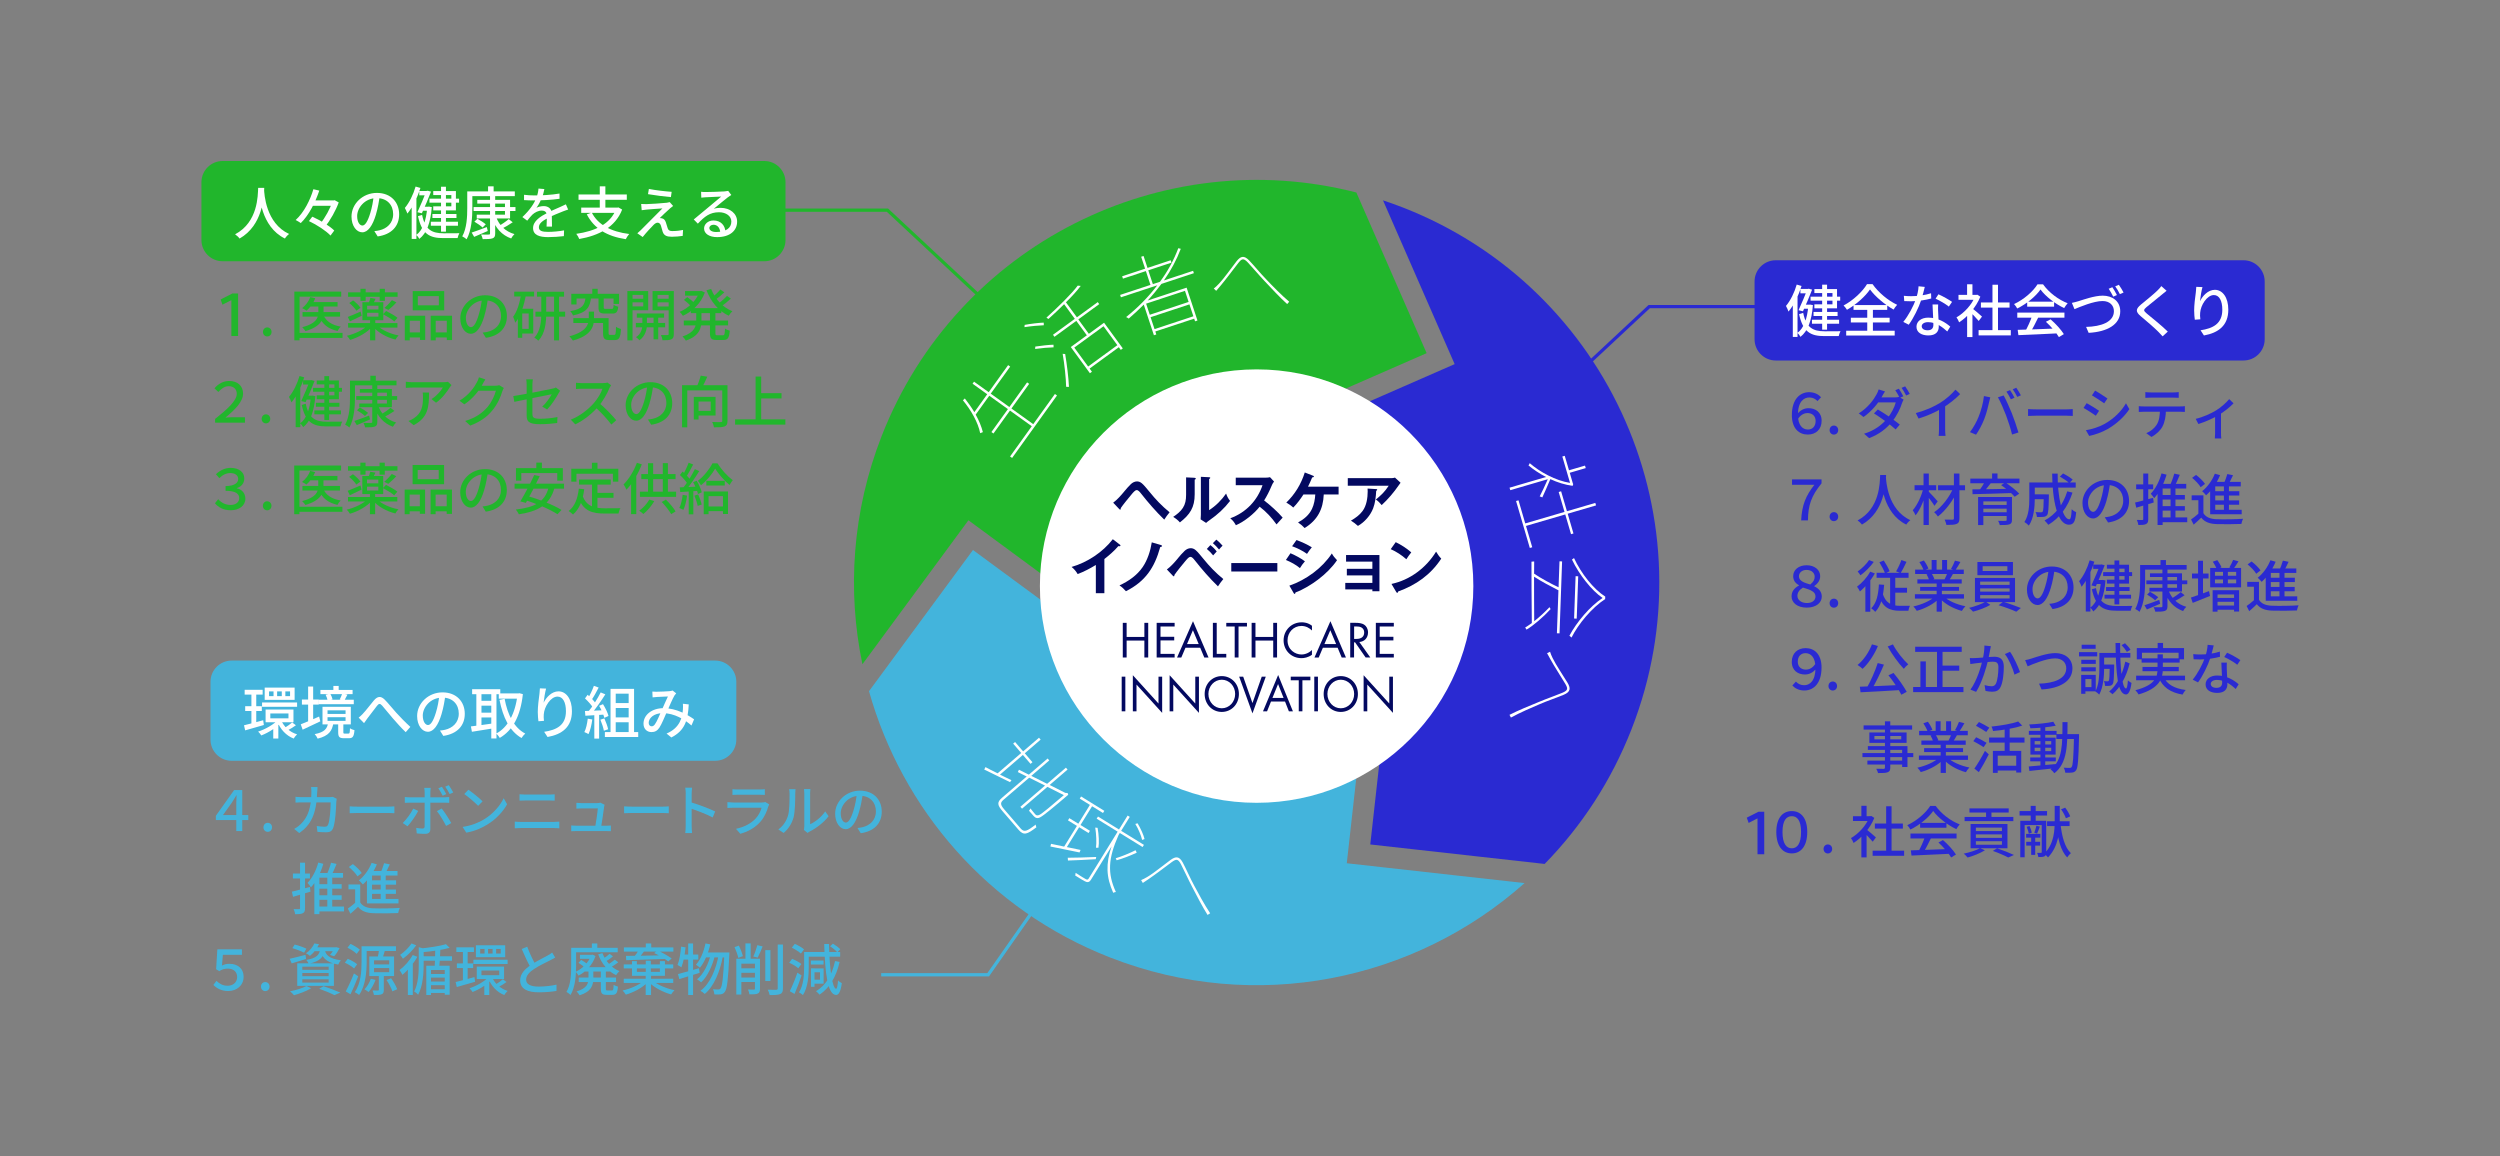 <?xml version="1.0" encoding="UTF-8"?><svg id="_レイヤー_1" xmlns="http://www.w3.org/2000/svg" viewBox="0 0 800 370"><rect x="0" y="0" width="800" height="370" fill="#808080" stroke="none"/><defs><style>.cls-1{stroke:#21b62c;}.cls-1,.cls-2,.cls-3{fill:none;stroke-miterlimit:10;stroke-width:1.04px;}.cls-4{fill:#030960;}.cls-5{fill:#2a2ad2;}.cls-2{stroke:#43b4dc;}.cls-3{stroke:#2a2ad2;}.cls-6{fill:#fff;}.cls-7{fill:#43b4dc;}.cls-8{fill:#21b62c;}</style></defs><path class="cls-8" d="M244.56,83.6H71.25c-3.75,0-6.79-3.04-6.79-6.79v-18.5c0-3.75,3.04-6.79,6.79-6.79h173.32c3.75,0,6.79,3.04,6.79,6.79v18.5c0,3.75-3.04,6.79-6.79,6.79"/><path class="cls-7" d="M228.83,243.46H74.15c-3.75,0-6.79-3.04-6.79-6.79v-18.5c0-3.75,3.04-6.79,6.79-6.79h154.68c3.75,0,6.79,3.04,6.79,6.79v18.5c0,3.75-3.04,6.79-6.79,6.79"/><path class="cls-5" d="M717.91,115.36h-149.66c-3.75,0-6.79-3.04-6.79-6.79v-18.5c0-3.75,3.04-6.79,6.79-6.79h149.66c3.75,0,6.79,3.04,6.79,6.79v18.5c0,3.75-3.04,6.79-6.79,6.79"/><path class="cls-5" d="M573.4,132.8c0-5.16,2.69-7.3,5.5-7.3,1.77,0,3.02.72,3.84,1.6l-1.13,1.25c-.71-.73-1.52-1.16-2.65-1.16-1.69,0-3.62,1.26-3.62,5.53,0,3.36,1.45,4.73,3.2,4.73,1.45,0,2.46-1.01,2.46-2.74s-1.24-2.53-2.58-2.53-2.41.81-3.1,1.95l-.06-1.84c.85-.95,1.98-1.67,3.46-1.67,2.2,0,4.2,1.25,4.2,4.04s-1.9,4.4-4.42,4.4c-2.77,0-5.11-1.87-5.11-6.26"/><path class="cls-5" d="M585.47,137.63c0-.84.59-1.45,1.37-1.45s1.38.6,1.38,1.45-.6,1.44-1.38,1.44-1.37-.61-1.37-1.44"/><path class="cls-5" d="M602.28,126.82c-1.12,2.04-3.25,4.75-5.96,6.62l-1.51-1.16c3.07-1.92,4.82-4.48,5.68-6.07.22-.37.54-1.08.68-1.6l2.03.64c-.36.53-.73,1.22-.93,1.57M608.65,128.97c-.53,1.74-1.64,4.06-3.22,6.01-1.64,2.02-3.94,3.96-7.32,5.22l-1.61-1.41c3.48-1.06,5.78-2.94,7.35-4.79,1.3-1.54,2.41-3.7,2.79-5.23h-6.34l.68-1.6h5.39c.51,0,.99-.06,1.33-.18l1.45.89c-.17.29-.37.74-.49,1.09M607.94,135.85l-1.33,1.57c-1.6-1.48-4.78-3.79-6.94-5.13l1.23-1.26c2.24,1.3,5.32,3.44,7.03,4.83M609.07,126.82l-1.16.51c-.36-.72-.94-1.79-1.42-2.46l1.15-.48c.44.64,1.08,1.74,1.43,2.44M611.12,126.05l-1.16.51c-.38-.76-.96-1.78-1.45-2.45l1.14-.48c.47.66,1.14,1.77,1.47,2.42"/><path class="cls-5" d="M620.81,128.93c1.84-1.15,3.73-2.79,4.93-4.24l1.51,1.42c-1.57,1.6-3.57,3.18-5.65,4.45-1.97,1.21-4.83,2.52-7.66,3.38l-.88-1.76c3.12-.83,5.78-2.04,7.76-3.26M622.45,129.33v8.06c0,.72.04,1.7.13,2.08h-2.21c.05-.38.11-1.36.11-2.08v-7.54l1.97-.52Z"/><path class="cls-5" d="M634.87,126.74l2.02.41c-.13.44-.29,1.12-.37,1.51-.24,1.17-.87,3.72-1.57,5.47-.65,1.67-1.65,3.58-2.62,4.97l-1.94-.82c1.12-1.47,2.14-3.36,2.75-4.88.78-1.9,1.5-4.52,1.72-6.66M639.34,127.14l1.84-.6c.72,1.33,1.89,3.91,2.61,5.71.68,1.69,1.62,4.47,2.11,6.14l-2.04.66c-.47-1.94-1.22-4.28-1.94-6.18-.7-1.85-1.81-4.39-2.58-5.72M644.63,127.27l-1.16.51c-.36-.72-.94-1.79-1.41-2.46l1.15-.48c.44.64,1.08,1.74,1.43,2.43M646.68,126.5l-1.16.51c-.38-.76-.96-1.78-1.45-2.45l1.14-.48c.47.66,1.14,1.77,1.47,2.42"/><path class="cls-5" d="M651.63,131h9.66c.86,0,1.56-.07,1.99-.1v2.2c-.39-.02-1.21-.08-1.98-.08h-9.67c-.99,0-2.04.04-2.65.08v-2.2c.59.05,1.68.1,2.65.1"/><path class="cls-5" d="M671.7,131.46l-1.03,1.57c-.94-.67-2.82-1.89-3.95-2.48l1.01-1.54c1.12.6,3.14,1.85,3.97,2.44M673.5,135.63c2.98-1.69,5.38-4.06,6.81-6.58l1.08,1.88c-1.59,2.42-4.07,4.7-6.94,6.37-1.8,1.04-4.29,1.89-5.91,2.2l-1.05-1.83c1.97-.34,4.14-1,6-2.03M674.38,127.52l-1.05,1.54c-.91-.66-2.81-1.91-3.91-2.54l1.01-1.53c1.1.61,3.11,1.93,3.95,2.53"/><path class="cls-5" d="M686.03,130.06h11.64c.37,0,1.04-.03,1.49-.09v1.84c-.42-.03-1.03-.05-1.49-.05h-11.64c-.53,0-1.13.02-1.62.06v-1.85c.5.06,1.06.09,1.62.09M688.25,125.58h7.17c.55,0,1.22-.04,1.77-.11v1.83c-.56-.04-1.21-.06-1.77-.06h-7.16c-.6,0-1.26.03-1.75.06v-1.83c.53.06,1.15.11,1.73.11M691.99,136.5c-.64,1.21-1.99,2.53-3.53,3.32l-1.65-1.2c1.32-.54,2.59-1.56,3.29-2.65.89-1.39,1.07-3.1,1.08-5.04h1.92c0,2.26-.34,4.09-1.12,5.57"/><path class="cls-5" d="M709.02,131.41c1.7-1.04,3.4-2.56,4.32-3.7l1.39,1.35c-1.04,1.13-3.02,2.73-4.91,3.85-1.54.92-4.13,2.09-6.34,2.78l-.85-1.66c2.33-.53,4.96-1.75,6.39-2.63M710.72,132.07v6.52c0,.57.02,1.41.1,1.71h-2.07c.04-.31.08-1.14.08-1.71v-6.11l1.89-.41Z"/><path class="cls-5" d="M580.59,155.13h-7.14v-1.73h9.44v1.27c-3.3,4.09-4.28,6.97-4.35,11.85h-2.17c.26-5,1.48-7.84,4.23-11.39"/><path class="cls-5" d="M585.47,165.33c0-.84.59-1.45,1.37-1.45s1.38.6,1.38,1.45-.6,1.44-1.38,1.44-1.37-.61-1.37-1.44"/><path class="cls-5" d="M603.55,152.01c-.15,2.88-.42,11.67-7.72,15.86-.3-.43-.84-.95-1.4-1.33,7.21-3.82,7.1-12.18,7.22-14.53h1.91ZM611.31,166.45c-.52.39-1.03.96-1.29,1.42-7.58-3.69-8.02-13.57-8.15-15.29l1.61-.16c.06,1.46.52,10.65,7.83,14.03"/><path class="cls-5" d="M616.59,156.71c-.7,2.92-2.08,6.37-3.61,8.2-.18-.5-.61-1.21-.9-1.64,1.42-1.59,2.78-4.48,3.37-6.95l1.14.4ZM619.58,156.88h-6.92v-1.61h6.92v1.61ZM617.22,168.01h-1.69v-16.49h1.69v16.49ZM620.06,160.43l-1.02,1.44c-.59-.97-2.15-3.02-2.81-3.8l.86-.84c.56.49,2.53,2.67,2.97,3.2M626.45,156.86c-1.32,3.11-3.85,6.54-6.32,8.42-.28-.44-.79-1.03-1.21-1.38,2.45-1.61,4.95-4.89,6.18-7.86l1.35.82ZM628.81,156.89h-8.64v-1.61h8.64v1.61ZM627.02,151.54v14.31c0,1.06-.24,1.53-.89,1.8-.66.29-1.74.33-3.27.33-.08-.47-.35-1.23-.58-1.71,1.07.04,2.2.03,2.53.02.33,0,.44-.11.44-.43v-14.32h1.77Z"/><path class="cls-5" d="M646.22,154.64h-15.72v-1.48h15.72v1.48ZM644.25,156.38l-.09,1.38c-4.66.17-9.67.31-12.94.38l-.06-1.54c3.22-.02,8.34-.1,13.09-.21M642.67,159.05v1.39h-8v7.59h-1.68v-8.98h9.68ZM637.09,154.57c-.81,1.09-1.8,2.28-2.55,3.05l-1.34-.49c.69-.84,1.54-2.14,2.02-3.07l1.87.51ZM642.78,162.77h-8.78v-1.2h8.78v1.2ZM642.74,165.12h-8.74v-1.2h8.74v1.2ZM639.2,153.9h-1.73v-2.4h1.73v2.4ZM643.83,159.05v7.3c0,.84-.21,1.23-.85,1.45-.64.21-1.62.22-3.05.22-.08-.4-.32-.97-.53-1.36.96.05,2.05.04,2.33.02.3,0,.4-.09.4-.34v-7.29h1.7ZM641.71,154.39c1.53,1.01,3.48,2.51,4.44,3.59l-1.45.98c-.88-1.06-2.77-2.64-4.34-3.72l1.35-.85Z"/><path class="cls-5" d="M651.13,154.39v5.11c0,2.58-.28,6.33-1.9,8.69-.29-.34-1.03-.94-1.42-1.14,1.43-2.16,1.57-5.25,1.57-7.57v-5.09h1.76ZM654.66,159.74h-4.28v-1.55h4.28v1.55ZM664.23,156.04h-13.74v-1.65h13.74v1.65ZM655.64,158.2s0,.46,0,.66c-.08,3.9-.17,5.44-.56,5.95-.31.38-.64.52-1.15.59-.46.06-1.26.06-2.11.03-.03-.49-.21-1.15-.46-1.57.74.07,1.43.08,1.73.08.25,0,.42-.04.55-.2.24-.31.32-1.6.38-5.27v-.26h1.63ZM663.2,157.64c-1.51,4.63-4.14,8.14-7.73,10.3-.25-.36-.86-1.06-1.22-1.38,3.52-1.88,5.98-5.12,7.27-9.33l1.69.41ZM658.45,151.54c-.08,7.79,1.62,14.64,3.71,14.64.46,0,.68-.91.78-3.22.38.38.99.77,1.44.94-.28,3.16-.87,4-2.36,4-3.73,0-5.27-8.02-5.33-16.35h1.76ZM660.17,151.49c1.06.53,2.41,1.37,3.09,1.98l-1.07,1.14c-.63-.62-1.96-1.51-3.03-2.1l1.02-1.02Z"/><path class="cls-5" d="M674.07,160.27c-1.07,3.63-2.54,5.64-4.31,5.64s-3.37-1.97-3.37-4.94c0-3.97,3.49-7.39,7.94-7.39s6.97,2.99,6.97,6.71-2.38,6.29-6.72,6.91l-1.05-1.67c.61-.06,1.14-.15,1.59-.25,2.27-.52,4.31-2.19,4.31-5.06s-1.87-5.01-5.13-5.01c-3.85,0-6.13,3.15-6.13,5.59,0,2.05.88,2.99,1.64,2.99.8,0,1.64-1.16,2.46-3.91.52-1.69.91-3.71,1.08-5.56l1.9.04c-.24,1.83-.59,3.91-1.19,5.9"/><path class="cls-5" d="M688.99,159.3l.2,1.5c-1.94.59-3.99,1.19-5.59,1.66l-.37-1.64c1.46-.34,3.65-.94,5.76-1.52M689.02,156.57h-5.45v-1.56h5.45v1.56ZM687.44,151.53v14.53c0,.89-.16,1.35-.68,1.62-.52.28-1.29.33-2.48.33-.05-.43-.27-1.16-.49-1.63.77.03,1.49.03,1.72.02.23,0,.33-.08.33-.34v-14.53h1.61ZM693.3,151.89c-.85,2.9-2.28,5.71-3.96,7.53-.22-.34-.77-1.1-1.1-1.44,1.52-1.53,2.74-3.96,3.44-6.49l1.62.4ZM699.6,154.83v1.49h-7.56v11.68h-1.62v-12.29l.87-.88h8.31ZM699.92,167.11h-8.97v-1.54h8.97v1.54ZM699.16,159.84h-8.04v-1.43h8.04v1.43ZM699.16,163.4h-8.04v-1.44h8.04v1.44ZM697.54,151.94c-.58,1.45-1.31,3.07-1.89,4.11l-1.42-.39c.56-1.1,1.2-2.85,1.54-4.11l1.77.39ZM696.15,166.08h-1.57v-10.45h1.57v10.45Z"/><path class="cls-5" d="M709.28,166.14c2.04.09,6.2.04,8.49-.13-.2.38-.46,1.16-.53,1.65-2.09.09-5.89.13-7.96.05-2.25-.09-3.79-.67-4.88-2.06-.75.74-1.53,1.46-2.43,2.24l-.83-1.66c.77-.54,1.69-1.26,2.5-1.98h1.47c.77,1.26,2.2,1.82,4.18,1.9M705.1,164.91h-1.62v-4.85h-2.15v-1.56h3.76v6.41ZM702.74,151.97c1.06.81,2.3,2.01,2.86,2.87l-1.38,1.06c-.5-.88-1.71-2.13-2.75-2.99l1.28-.94ZM710.43,152.05c-1.04,2.52-2.72,4.92-4.49,6.44-.26-.34-.89-1-1.26-1.31,1.69-1.32,3.21-3.4,4.07-5.6l1.68.48ZM717.04,154.2v1.44h-8.16v8.22h-1.63v-8.38l1.27-1.28h8.52ZM717.34,164.57h-10.08v-1.43h10.08v1.43ZM716.58,158.56h-8.41v-1.38h8.41v1.38ZM716.53,161.51h-8.36v-1.39h8.36v1.39ZM714.57,152.07c-.54,1.18-1.19,2.47-1.7,3.31l-1.39-.39c.47-.91.99-2.3,1.26-3.29l1.83.37ZM713.26,163.74h-1.61v-8.91h1.61v8.91Z"/><path class="cls-5" d="M573.3,190.87c0-1.62.86-2.69,2.39-3.52v-.07c-1.25-.67-1.86-1.64-1.87-2.88-.02-2.05,1.74-3.52,4.31-3.52s4.31,1.5,4.33,3.46c0,1.28-.63,2.3-1.91,3.2v.07c1.66.83,2.42,1.86,2.42,3.3,0,1.94-1.78,3.53-4.81,3.53s-4.86-1.58-4.86-3.57M580.96,190.86c0-1.55-1.63-2.13-4.01-2.83-1.19.74-1.78,1.59-1.78,2.65,0,1.29,1.22,2.29,3.05,2.29s2.74-.97,2.74-2.11M580.7,184.54c0-1.09-.87-2.17-2.64-2.17-1.4,0-2.4.89-2.4,2.05,0,1.48,1.72,2.09,3.62,2.62,1.1-.9,1.42-1.6,1.41-2.49"/><path class="cls-5" d="M585.47,193.02c0-.84.59-1.45,1.37-1.45s1.38.6,1.38,1.45-.6,1.44-1.38,1.44-1.37-.61-1.37-1.44"/><path class="cls-5" d="M599.96,183.48c-1.19,2.15-3.04,4.36-4.79,5.78-.16-.35-.63-1.17-.92-1.53,1.58-1.17,3.22-2.97,4.21-4.79l1.49.55ZM599.6,179.81c-1.08,1.52-2.74,3.21-4.25,4.29-.21-.33-.64-.93-.9-1.23,1.34-.93,2.88-2.43,3.65-3.65l1.5.59ZM598.32,185.06l.18.08v10.62h-1.58v-9.29l1.4-1.41ZM602.92,187.14c-.28,3.78-1,6.72-2.83,8.65-.26-.3-.92-.89-1.3-1.14,1.7-1.64,2.27-4.34,2.46-7.63l1.68.12ZM610.74,184.9h-10.23v-1.6h10.23v1.6ZM608.03,193.85c.43,0,2.58,0,3.17,0-.23.38-.45,1.15-.52,1.59h-2.78c-3.27,0-5.57-1.01-6.81-5.32l1.27-.49c.97,3.48,3.04,4.23,5.66,4.23M602.8,179.35c.72,1.08,1.51,2.51,1.89,3.45l-1.47.71c-.33-.97-1.13-2.47-1.81-3.58l1.4-.58ZM606.49,183.84v10.74l-1.65-.81v-9.94h1.65ZM610.25,189.65h-4.64v-1.56h4.64v1.56ZM610.08,179.79c-.59,1.27-1.29,2.66-1.87,3.6l-1.46-.56c.58-.96,1.32-2.5,1.69-3.62l1.64.58Z"/><path class="cls-5" d="M620.66,191.36c-1.67,1.84-4.6,3.37-7.29,4.11-.24-.42-.73-1.06-1.09-1.41,2.65-.57,5.56-1.84,7.04-3.31l1.34.62ZM628.47,191.55h-15.7v-1.4h15.7v1.4ZM628.41,183.67h-15.57v-1.4h15.57v1.4ZM627.75,186.73h-14.19v-1.35h14.19v1.35ZM615.64,179.35c.58.78,1.2,1.88,1.45,2.59l-1.52.56c-.22-.71-.83-1.83-1.37-2.65l1.44-.49ZM626.9,189.06h-12.46v-1.25h12.46v1.25ZM618.11,183.48c.36.55.74,1.31.89,1.81l-1.69.32c-.13-.49-.47-1.28-.82-1.85l1.62-.28ZM619.71,182.94h-1.58v-3.74h1.58v3.74ZM621.4,195.73h-1.67v-9.69h1.67v9.69ZM628.93,193.99c-.38.36-.88,1.05-1.13,1.51-2.76-.73-5.61-2.31-7.29-4.26l1.3-.54c1.49,1.51,4.37,2.77,7.11,3.29M623.07,182.85h-1.6v-3.65h1.6v3.65ZM624.98,183.6c-.46.82-.92,1.62-1.31,2.19l-1.41-.41c.33-.63.76-1.55.96-2.21l1.76.43ZM627.33,179.84c-.55.97-1.16,1.98-1.64,2.65l-1.37-.43c.45-.73.98-1.87,1.27-2.66l1.74.44Z"/><path class="cls-5" d="M636.92,193.55c-1.42.86-3.73,1.72-5.55,2.18-.3-.35-.87-.9-1.26-1.22,1.87-.43,4.17-1.27,5.29-1.99l1.52,1.04ZM644.81,192.69h-12.83v-7.76h12.83v7.76ZM644.14,184.06h-11.37v-4.21h11.37v4.21ZM633.65,187.15h9.42v-1.03h-9.42v1.03ZM633.65,189.32h9.42v-1.04h-9.42v1.04ZM633.65,191.5h9.42v-1.06h-9.42v1.06ZM634.45,182.72h7.91v-1.54h-7.91v1.54ZM641.01,192.59c1.86.53,4.24,1.38,5.67,1.97l-1.47,1.19c-1.35-.62-3.78-1.53-5.67-2.08l1.47-1.08Z"/><path class="cls-5" d="M656.3,187.97c-1.07,3.63-2.54,5.64-4.31,5.64s-3.37-1.97-3.37-4.94c0-3.96,3.49-7.39,7.94-7.39s6.97,2.99,6.97,6.71-2.38,6.29-6.72,6.91l-1.05-1.67c.61-.06,1.14-.15,1.59-.25,2.27-.52,4.31-2.19,4.31-5.06s-1.87-5.01-5.13-5.01c-3.85,0-6.13,3.15-6.13,5.59,0,2.05.88,2.99,1.64,2.99.8,0,1.64-1.16,2.46-3.91.52-1.69.91-3.71,1.08-5.56l1.9.04c-.24,1.83-.59,3.91-1.19,5.9"/><path class="cls-5" d="M670.2,179.73c-.93,2.95-2.42,6.03-4.09,8.03-.13-.4-.53-1.35-.79-1.77,1.4-1.65,2.63-4.15,3.37-6.69l1.51.44ZM668.91,182.61l.02.03v13.05h-1.48v-11.62l1.46-1.46ZM672.59,185.61l.26-.04.9.17c-.39,4.97-1.61,8.14-3.89,9.93-.2-.36-.62-.94-.95-1.24,1.94-1.39,3.1-4.45,3.41-8.56v-.26h.28ZM672.19,180.67l.25-.07,1.06.29c-.72,1.92-1.89,4.65-2.86,6.77l-1.39-.33c.98-2.09,2.17-5,2.75-6.48v-.18h.2ZM677.39,193.93c.69,0,4.12,0,4.98-.03-.24.37-.47,1.09-.56,1.53h-4.5c-4.25,0-6.69-1.25-7.91-6.87l1.29-.39c.95,4.75,3.19,5.75,6.69,5.76M672.36,182.04h-2.53v-1.37h2.53v1.37ZM672.74,186.87h-2.14v-1.26h2.14v1.26ZM682.28,184.34h-9.27v-1.25h9.27v1.25ZM681.94,191.56h-8.49v-1.25h8.49v1.25ZM681.46,189.13h-7.53v-1.26h7.53v1.26ZM681.29,180.72v6.03h-7.09v-1.26h5.66v-3.52h-5.66v-1.25h7.09ZM678.17,193.41h-1.54v-14.07h1.54v14.07Z"/><path class="cls-5" d="M686.44,180.8v5.22c0,2.84-.25,7.03-1.79,9.76-.3-.29-1-.75-1.37-.91,1.44-2.56,1.56-6.22,1.56-8.85v-5.22h1.6ZM699.73,182.28h-14.09v-1.48h14.09v1.48ZM690.96,191.97l.3,1.23c-1.46.65-3,1.32-4.25,1.83l-.78-1.35c1.19-.39,2.99-1.05,4.74-1.72M699.93,186.94h-13.1v-1.22h13.1v1.22ZM688.01,189.37c.9.48,2.04,1.22,2.63,1.73l-1,1c-.55-.52-1.67-1.31-2.57-1.83l.94-.91ZM698.24,183.46v5.82h-10.42v-1.18h8.83v-3.47h-8.66v-1.17h10.25ZM693.59,182.29v11.65c0,.92-.22,1.33-.83,1.55-.62.23-1.6.25-3.07.25-.08-.4-.3-1.03-.53-1.45,1.03.05,2.1.04,2.4.02.32,0,.41-.09.41-.38v-11.65h1.62ZM693.1,181.6h-1.74v-2.37h1.74v2.37ZM699.61,194.18c-.35.32-.8.93-1.02,1.36-2.95-1.05-4.92-3.29-5.96-6.35l1.28-.31c.91,2.55,2.88,4.5,5.7,5.3M699.07,190.48c-1.1.76-2.45,1.56-3.49,2.05l-.95-.85c1.01-.55,2.4-1.51,3.2-2.2l1.25,1Z"/><path class="cls-5" d="M706.88,189.16l.33,1.54c-1.9.78-3.93,1.6-5.53,2.22l-.59-1.7c1.45-.46,3.67-1.28,5.79-2.06M706.74,185.11h-5.3v-1.59h5.3v1.59ZM704.96,191.13h-1.58v-11.69h1.58v11.69ZM717.15,187.95h-9.89v-6.21h9.89v6.21ZM716.52,188.86v6.83h-1.62v-5.47h-5.29v5.51h-1.57v-6.86h8.48ZM709.54,179.23c.53.71,1.1,1.68,1.33,2.32l-1.52.58c-.2-.64-.74-1.64-1.25-2.39l1.44-.5ZM708.79,184.23h6.79v-1.23h-6.79v1.23ZM708.79,186.67h6.79v-1.25h-6.79v1.25ZM715.69,192.57h-6.8v-1.23h6.8v1.23ZM715.69,195.12h-6.8v-1.35h6.8v1.35ZM712.92,187.3h-1.56v-4.75h1.56v4.75ZM716.32,179.62c-.54.88-1.12,1.8-1.59,2.4l-1.35-.43c.43-.67.95-1.7,1.22-2.43l1.72.46Z"/><path class="cls-5" d="M727.06,193.83c2.04.09,6.2.04,8.49-.13-.2.38-.46,1.16-.53,1.65-2.09.09-5.89.13-7.96.05-2.25-.09-3.79-.67-4.88-2.06-.75.74-1.53,1.46-2.43,2.24l-.83-1.66c.77-.54,1.69-1.26,2.5-1.98h1.46c.77,1.26,2.2,1.82,4.18,1.9M722.87,192.61h-1.62v-4.85h-2.14v-1.56h3.76v6.41ZM720.51,179.67c1.06.81,2.31,2.01,2.86,2.87l-1.38,1.06c-.5-.88-1.71-2.13-2.75-2.99l1.28-.94ZM728.21,179.75c-1.04,2.52-2.73,4.92-4.49,6.44-.26-.34-.89-1-1.26-1.31,1.7-1.32,3.21-3.4,4.07-5.6l1.68.48ZM734.82,181.9v1.44h-8.16v8.22h-1.63v-8.38l1.27-1.28h8.51ZM735.12,192.26h-10.08v-1.43h10.08v1.43ZM734.35,186.26h-8.41v-1.38h8.41v1.38ZM734.3,189.21h-8.36v-1.39h8.36v1.39ZM732.35,179.77c-.54,1.18-1.19,2.47-1.7,3.31l-1.39-.38c.47-.91.99-2.3,1.26-3.29l1.83.37ZM731.04,191.43h-1.61v-8.91h1.61v8.91Z"/><polygon class="cls-8" points="74.04 96.06 73.99 96.06 71.19 97.5 70.61 95.82 74.36 93.91 76.19 93.91 76.19 107.53 74.04 107.53 74.04 96.06"/><path class="cls-8" d="M84.15,106.22c0-.84.59-1.45,1.37-1.45s1.38.6,1.38,1.45-.61,1.44-1.38,1.44-1.37-.61-1.37-1.44"/><path class="cls-8" d="M109.19,93.32v1.62h-13.33v13.97h-1.67v-15.59h15ZM109.61,108.13h-14.37v-1.62h14.37v1.62ZM100.89,95.45c-.62,1.57-1.71,3.04-2.8,3.98-.32-.25-1.01-.65-1.4-.84,1.12-.85,2.1-2.17,2.62-3.53l1.58.38ZM103.54,97.18v2.87c0,2.14-.9,4.47-5.79,5.91-.21-.35-.68-.93-1.04-1.25,4.61-1.18,5.16-3.11,5.16-4.69v-2.85h1.67ZM108.82,101.32h-12.01v-1.46h12.01v1.46ZM108.02,98.08h-8.84v-1.42h8.84v1.42ZM109.03,104.51c-.36.33-.8.97-1.01,1.41-3.03-.66-4.95-2.24-5.98-4.81l1.44-.31c.85,2,2.75,3.25,5.55,3.71"/><path class="cls-8" d="M119.15,104.5c-1.63,1.89-4.48,3.5-7.13,4.27-.22-.4-.68-1-1.02-1.31,2.59-.62,5.42-1.97,6.86-3.52l1.29.57ZM115.4,99.71l.34,1.33c-1.28.63-2.64,1.27-3.76,1.8l-.69-1.42c1.06-.39,2.58-1.06,4.11-1.71M127.23,94.98h-15.84v-1.44h15.84v1.44ZM127.18,104.83h-15.79v-1.44h15.79v1.44ZM112.99,96.13c.89.66,1.91,1.64,2.36,2.36l-1.3.94c-.41-.72-1.41-1.75-2.29-2.46l1.22-.85ZM117.01,96.27h-1.66v-3.85h1.66v3.85ZM122.66,102.47h-6.69v-5.77h6.69v5.77ZM117.48,99.03h3.62v-1.19h-3.62v1.19ZM117.48,101.32h3.62v-1.22h-3.62v1.22ZM120.18,95.62c-.33.7-.64,1.35-.9,1.84l-1.39-.29c.23-.54.51-1.3.64-1.83l1.65.28ZM120.09,108.91h-1.67v-6.73h1.67v6.73ZM127.55,107.34c-.34.32-.79.93-1,1.33-2.77-.68-5.57-2.22-7.17-4.15l1.22-.5c1.41,1.54,4.22,2.81,6.95,3.32M123.17,96.27h-1.67v-3.85h1.67v3.85ZM123.56,99.51c1.19.59,2.83,1.52,3.64,2.18l-1.01,1.17c-.77-.68-2.38-1.66-3.6-2.31l.97-1.04ZM126.85,96.75c-.78.9-1.79,1.83-2.57,2.44l-1.28-.66c.78-.64,1.82-1.71,2.4-2.49l1.45.71Z"/><path class="cls-8" d="M136.07,101.03v7.76h-1.68v-6.15h-3.26v6.28h-1.6v-7.89h6.53ZM135.09,107.99h-4.83v-1.62h4.83v1.62ZM142.15,99.31h-10.08v-6.16h10.08v6.16ZM133.7,97.7h6.73v-2.94h-6.73v2.94ZM144.66,101.03v7.79h-1.69v-6.18h-3.54v6.28h-1.61v-7.89h6.84ZM143.77,107.99h-5.15v-1.62h5.15v1.62Z"/><path class="cls-8" d="M154.98,101.17c-1.07,3.63-2.54,5.64-4.31,5.64s-3.37-1.97-3.37-4.94c0-3.97,3.49-7.39,7.94-7.39s6.97,2.99,6.97,6.71-2.38,6.29-6.72,6.91l-1.05-1.67c.61-.06,1.14-.15,1.59-.25,2.27-.52,4.31-2.19,4.31-5.06s-1.87-5.01-5.13-5.01c-3.85,0-6.13,3.15-6.13,5.59,0,2.05.88,2.99,1.64,2.99.8,0,1.63-1.16,2.46-3.91.52-1.69.91-3.71,1.08-5.56l1.9.04c-.24,1.83-.59,3.91-1.19,5.9"/><path class="cls-8" d="M168.31,94.41c-.65,3.37-1.71,6.7-3.44,8.87-.08-.43-.42-1.44-.67-1.91,1.32-1.76,2.11-4.44,2.57-7.29l1.54.34ZM170.91,94.86h-6.36v-1.53h6.36v1.53ZM167.12,108.1h-1.41v-9.3h1.41v9.3ZM170.64,98.8v7.92h-4.21v-1.49h2.75v-4.93h-2.75v-1.5h4.21ZM174.79,94.07v6.14c0,2.95-.31,6.5-2.52,8.81-.29-.3-.89-.76-1.28-.97,1.98-2.11,2.22-5.34,2.22-7.85v-6.13h1.58ZM180.85,101.33h-9.51v-1.6h9.51v1.6ZM180.5,94.93h-8.67v-1.57h8.67v1.57ZM178.9,108.93h-1.6v-14.91h1.6v14.91Z"/><path class="cls-8" d="M190.09,99.71v2.23c0,2.46-.84,5.43-6.76,7.04-.24-.4-.75-1-1.13-1.37,5.48-1.45,6.21-3.85,6.21-5.7v-2.19h1.68ZM189.15,95.14c-.34,3.11-1.32,4.89-5.78,5.8-.14-.41-.55-1.05-.87-1.37,3.92-.68,4.61-2.02,4.88-4.43h1.77ZM198.1,94.01v3.25h-1.76v-1.73h-11.85v1.89h-1.68v-3.4h15.29ZM193.92,103.36h-10.45v-1.56h10.45v1.56ZM191.26,95h-1.73v-2.59h1.73v2.59ZM193.19,95.18v3.16c0,.44.09.5.68.5h1.88c.46,0,.56-.17.61-1.29.33.25,1.02.5,1.48.6-.18,1.73-.64,2.19-1.91,2.19h-2.29c-1.73,0-2.12-.46-2.12-1.98v-3.18h1.67ZM194.75,101.8v4.77c0,.52.08.59.52.59h1.26c.46,0,.53-.33.59-2.61.35.31,1.12.59,1.59.73-.16,2.81-.61,3.54-2,3.54h-1.74c-1.53,0-1.99-.49-1.99-2.23v-4.78h1.76Z"/><path class="cls-8" d="M202.41,108.93h-1.65v-15.79h1.65v15.79ZM206.37,96.74h-4.76v-1.14h4.76v1.14ZM207.42,93.15v6.13h-5.66v-1.24h4.08v-3.66h-4.08v-1.23h5.66ZM212.85,104.74h-9.38v-1.4h9.38v1.4ZM207.01,100.8v3.31c0,1.11-.45,3.44-2.4,4.77-.24-.3-.74-.76-1.1-.99,1.66-1.02,2.04-2.83,2.04-3.79v-3.3h1.45ZM212.51,101.66h-8.73v-1.35h8.73v1.35ZM214.81,94.38h-4.39v3.69h4.39v1.24h-5.99v-6.16h5.99v1.23ZM210.63,108.59h-1.5v-7.86h1.5v7.86ZM214.63,96.74h-4.8v-1.14h4.8v1.14ZM215.62,93.15v13.72c0,.92-.18,1.42-.76,1.7-.59.28-1.49.32-2.85.31-.05-.45-.27-1.23-.51-1.67.9.03,1.82.03,2.1.02.27,0,.37-.11.37-.37v-13.71h1.66Z"/><path class="cls-8" d="M224.13,93.15l.3-.07,1.12.52c-1.26,3.56-4.07,6.1-7.03,7.46-.22-.38-.7-.97-1.03-1.27,2.65-1.09,5.32-3.53,6.33-6.35v-.3h.31ZM224.47,99.39v3.06c0,2.49-.6,5.04-5,6.55-.21-.39-.72-1.03-1.07-1.33,3.92-1.28,4.4-3.32,4.4-5.25v-3.03h1.67ZM232.99,104.13h-14.18v-1.55h14.18v1.55ZM219.92,95.08c.76.53,1.75,1.32,2.25,1.83l-1.11,1c-.46-.52-1.43-1.36-2.2-1.95l1.06-.89ZM224.41,94.61h-5.19v-1.46h5.19v1.46ZM230.81,100.21h-9.73v-1.6h9.73v1.6ZM234.37,99.59c-.39.34-.91,1-1.17,1.44-3.27-1.49-5.73-4.48-7.12-8.14l1.49-.43c1.19,3.15,3.66,5.89,6.8,7.13M228.93,99.46v7.12c0,.61.09.71.65.71h1.74c.52,0,.61-.34.68-2.15.37.28,1.05.56,1.52.67-.17,2.31-.62,2.99-2.04,2.99h-2.17c-1.7,0-2.12-.51-2.12-2.21v-7.12h1.74ZM231.8,93.54c-.92.88-2.06,1.83-2.94,2.43l-1.02-.79c.85-.64,2.02-1.73,2.68-2.53l1.28.89ZM233.88,95.56c-.97.91-2.21,1.89-3.16,2.52l-1.02-.79c.93-.66,2.2-1.79,2.94-2.61l1.24.88Z"/><path class="cls-8" d="M68.83,134.06c3.96-3.14,6.94-5.86,6.94-8.05,0-1.44-.99-2.43-2.55-2.43-1.31,0-2.3.7-3.35,1.85l-1.25-1.18c1.28-1.46,2.86-2.34,4.69-2.34,2.63,0,4.47,1.48,4.47,4.04s-2.52,5.1-5.64,7.68c.71-.06,1.36-.11,2.02-.11h4.23v1.73h-9.56v-1.19Z"/><path class="cls-8" d="M83.73,134.04c0-.84.59-1.45,1.37-1.45s1.38.6,1.38,1.45-.61,1.44-1.38,1.44-1.37-.61-1.37-1.44"/><path class="cls-8" d="M97.35,120.75c-.93,2.95-2.42,6.03-4.09,8.03-.13-.4-.53-1.35-.79-1.77,1.4-1.65,2.63-4.15,3.37-6.69l1.51.43ZM96.07,123.63l.02.03v13.05h-1.48v-11.62l1.46-1.46ZM99.75,126.63l.26-.04.9.17c-.39,4.97-1.6,8.14-3.89,9.93-.2-.36-.62-.94-.95-1.24,1.94-1.39,3.1-4.45,3.41-8.56v-.26h.28ZM99.34,121.69l.25-.07,1.06.29c-.72,1.92-1.89,4.65-2.86,6.77l-1.39-.33c.98-2.09,2.17-5,2.75-6.48v-.18h.2ZM104.54,134.95c.68,0,4.12,0,4.98-.03-.24.37-.47,1.09-.56,1.53h-4.5c-4.25,0-6.69-1.25-7.91-6.87l1.29-.39c.95,4.75,3.19,5.75,6.69,5.76M99.52,123.06h-2.53v-1.37h2.53v1.37ZM99.9,127.88h-2.14v-1.26h2.14v1.26ZM109.44,125.36h-9.27v-1.25h9.27v1.25ZM109.09,132.58h-8.49v-1.25h8.49v1.25ZM108.62,130.15h-7.53v-1.26h7.53v1.26ZM108.44,121.74v6.03h-7.09v-1.26h5.66v-3.51h-5.66v-1.25h7.09ZM105.33,134.43h-1.54v-14.07h1.54v14.07Z"/><path class="cls-8" d="M113.6,121.82v5.22c0,2.84-.25,7.03-1.79,9.76-.3-.29-1-.75-1.37-.91,1.44-2.56,1.56-6.22,1.56-8.85v-5.22h1.6ZM126.88,123.3h-14.09v-1.48h14.09v1.48ZM118.12,132.99l.3,1.23c-1.46.65-3,1.32-4.25,1.83l-.78-1.35c1.19-.39,2.99-1.05,4.74-1.72M127.09,127.96h-13.1v-1.22h13.1v1.22ZM115.17,130.39c.9.48,2.04,1.22,2.63,1.73l-1,1c-.55-.53-1.67-1.31-2.57-1.83l.94-.91ZM125.4,124.48v5.82h-10.42v-1.18h8.83v-3.47h-8.66v-1.17h10.25ZM120.74,123.31v11.65c0,.92-.22,1.33-.83,1.55-.62.23-1.6.25-3.07.25-.08-.4-.3-1.03-.53-1.45,1.03.05,2.1.04,2.4.02.32,0,.41-.09.41-.38v-11.65h1.62ZM120.25,122.61h-1.74v-2.37h1.74v2.37ZM126.76,135.2c-.35.32-.8.93-1.02,1.36-2.95-1.05-4.92-3.29-5.96-6.35l1.28-.31c.91,2.55,2.88,4.5,5.7,5.3M126.22,131.5c-1.1.76-2.45,1.56-3.49,2.05l-.96-.85c1.01-.55,2.4-1.51,3.2-2.2l1.25,1Z"/><path class="cls-8" d="M143.9,123.98c-.77,1.29-2.46,3.56-4.36,4.89l-1.47-1.17c1.55-.91,3.1-2.68,3.62-3.68h-9.75c-.69,0-1.32.05-2.08.11v-1.98c.65.09,1.39.16,2.08.16h9.94c.41,0,1.2-.06,1.48-.13l1.11,1.05c-.16.2-.43.53-.57.75M132.35,136.05l-1.64-1.34c.52-.17,1.15-.47,1.71-.87,2.54-1.63,2.94-3.88,2.94-6.82,0-.48-.02-.91-.1-1.42h2.03c0,4.64-.28,8.05-4.95,10.46"/><path class="cls-8" d="M154.41,122.99c-1.11,2.05-3.09,4.57-5.81,6.4l-1.57-1.16c3.09-1.86,4.75-4.32,5.57-5.89.22-.36.53-1.09.66-1.61l2.06.68c-.35.53-.73,1.22-.92,1.57M160.73,125.24c-.48,1.7-1.53,4.09-3.13,6.04-1.64,2.01-3.78,3.64-7.12,4.91l-1.64-1.48c3.43-1.02,5.54-2.6,7.13-4.43,1.31-1.52,2.37-3.75,2.7-5.24h-6.33l.68-1.6h5.41c.51,0,.99-.07,1.33-.18l1.46.89c-.17.29-.37.74-.49,1.09"/><path class="cls-8" d="M178.73,125.86c-.8,1.48-2.3,3.8-3.66,5.18l-1.55-.92c1.26-1.15,2.5-2.95,3.02-3.96-.78.16-9.77,1.95-11.95,2.43l-.34-1.86c2.33-.29,11.1-2.03,12.56-2.37.44-.1.81-.21,1.08-.36l1.34,1.04c-.15.21-.36.56-.5.82M168.53,123.19c0-.56-.04-1.29-.13-1.81h2.11c-.08.53-.14,1.26-.14,1.81v9.25c0,1.17.4,1.56,2.44,1.56s3.81-.2,5.57-.55l-.07,1.91c-1.54.22-3.47.38-5.55.38-3.63,0-4.23-.91-4.23-2.82v-9.73Z"/><path class="cls-8" d="M195.02,124.2c-.71,1.72-2.06,4.18-3.56,5.89-1.98,2.24-4.58,4.4-7.37,5.7l-1.44-1.51c2.87-1.1,5.55-3.24,7.31-5.2,1.19-1.35,2.4-3.31,2.83-4.69h-6.54c-.68,0-1.65.08-1.93.1v-2.01c.35.05,1.39.12,1.93.12h6.6c.66,0,1.24-.08,1.55-.18l1.14.86c-.12.17-.39.63-.52.92M197.2,134.48l-1.58,1.38c-1.29-1.75-3.32-3.95-5.23-5.66l1.3-1.28c1.9,1.55,4.32,4.11,5.51,5.56"/><path class="cls-8" d="M207.88,128.99c-1.07,3.63-2.54,5.64-4.31,5.64s-3.37-1.97-3.37-4.94c0-3.97,3.49-7.39,7.94-7.39s6.97,2.99,6.97,6.71-2.38,6.29-6.72,6.91l-1.05-1.67c.61-.06,1.14-.15,1.59-.25,2.27-.52,4.31-2.19,4.31-5.06s-1.87-5.01-5.13-5.01c-3.85,0-6.13,3.15-6.13,5.59,0,2.05.88,2.99,1.64,2.99.8,0,1.63-1.16,2.46-3.91.52-1.69.91-3.71,1.08-5.56l1.9.04c-.24,1.83-.59,3.91-1.19,5.9"/><path class="cls-8" d="M231.73,123.27v1.65h-11.8v11.82h-1.67v-13.47h13.47ZM223.54,134.24h-1.53v-7.25h1.53v7.25ZM228.98,126.99v5.98h-6.29v-1.49h4.74v-3h-4.74v-1.49h6.29ZM226.34,120.54c-.58,1.34-1.29,2.78-1.84,3.74l-1.62-.37c.5-1.04,1.06-2.58,1.34-3.7l2.12.33ZM232.8,123.27v11.4c0,.99-.22,1.51-.9,1.78-.69.27-1.81.3-3.43.3-.07-.48-.32-1.25-.57-1.72,1.18.06,2.4.05,2.77.04.34,0,.45-.11.45-.42v-11.38h1.68Z"/><path class="cls-8" d="M251.32,135.88h-16.09v-1.69h16.09v1.69ZM243.58,135.11h-1.79v-14.62h1.79v14.62ZM250.09,127.5h-7.35v-1.69h7.35v1.69Z"/><path class="cls-8" d="M68.79,161.04l1.04-1.3c.98,1.12,2.34,1.85,3.93,1.85s2.79-.83,2.79-2.16c0-1.44-1.16-2.37-4.37-2.37v-1.52c2.85,0,4.04-1.05,4.04-2.25,0-1.1-.88-1.91-2.5-1.91-1.25,0-2.46.53-3.52,1.63l-1.1-1.26c1.3-1.24,2.87-2.03,4.69-2.03,2.69,0,4.38,1.36,4.38,3.36,0,1.54-.89,2.65-2.4,3.1v.07c1.58.33,2.75,1.54,2.75,3.33,0,2.3-2.1,3.7-4.64,3.7s-4.07-1.02-5.1-2.24"/><path class="cls-8" d="M84.12,161.86c0-.84.59-1.45,1.37-1.45s1.38.6,1.38,1.45-.61,1.44-1.38,1.44-1.37-.61-1.37-1.44"/><path class="cls-8" d="M109.15,148.96v1.62h-13.33v13.97h-1.67v-15.59h15ZM109.57,163.77h-14.37v-1.62h14.37v1.62ZM100.85,151.08c-.62,1.57-1.71,3.04-2.8,3.98-.32-.25-1.01-.65-1.4-.84,1.12-.85,2.1-2.17,2.62-3.53l1.58.38ZM103.51,152.82v2.87c0,2.14-.9,4.47-5.79,5.91-.21-.35-.68-.93-1.04-1.25,4.61-1.18,5.16-3.11,5.16-4.69v-2.85h1.67ZM108.79,156.96h-12.01v-1.46h12.01v1.46ZM107.98,153.71h-8.84v-1.42h8.84v1.42ZM109,160.15c-.36.33-.8.97-1.01,1.41-3.03-.66-4.95-2.24-5.98-4.81l1.44-.31c.85,2,2.75,3.25,5.55,3.71"/><path class="cls-8" d="M119.11,160.13c-1.63,1.89-4.48,3.5-7.13,4.27-.22-.4-.68-1-1.02-1.31,2.59-.62,5.42-1.97,6.86-3.52l1.29.57ZM115.36,155.35l.34,1.33c-1.28.63-2.64,1.27-3.76,1.8l-.69-1.42c1.06-.39,2.58-1.06,4.11-1.71M127.19,150.62h-15.84v-1.44h15.84v1.44ZM127.14,160.47h-15.79v-1.44h15.79v1.44ZM112.95,151.76c.89.66,1.91,1.64,2.36,2.36l-1.3.94c-.41-.72-1.41-1.75-2.29-2.46l1.22-.85ZM116.97,151.9h-1.66v-3.85h1.66v3.85ZM122.63,158.1h-6.69v-5.77h6.69v5.77ZM117.44,154.66h3.62v-1.19h-3.62v1.19ZM117.44,156.96h3.62v-1.22h-3.62v1.22ZM120.14,151.25c-.33.7-.64,1.35-.9,1.84l-1.39-.29c.23-.54.51-1.3.64-1.83l1.65.28ZM120.05,164.54h-1.67v-6.73h1.67v6.73ZM127.51,162.98c-.34.32-.79.93-1,1.33-2.77-.68-5.57-2.22-7.17-4.15l1.22-.5c1.41,1.54,4.22,2.81,6.95,3.32M123.13,151.9h-1.67v-3.85h1.67v3.85ZM123.52,155.15c1.19.59,2.83,1.52,3.64,2.18l-1.01,1.17c-.77-.68-2.38-1.66-3.6-2.31l.97-1.04ZM126.81,152.38c-.78.9-1.79,1.83-2.57,2.44l-1.28-.66c.78-.64,1.82-1.71,2.4-2.49l1.45.71Z"/><path class="cls-8" d="M136.03,156.66v7.76h-1.68v-6.15h-3.26v6.28h-1.6v-7.89h6.53ZM135.05,163.62h-4.83v-1.62h4.83v1.62ZM142.11,154.95h-10.08v-6.16h10.08v6.16ZM133.66,153.34h6.73v-2.94h-6.73v2.94ZM144.63,156.66v7.79h-1.69v-6.18h-3.54v6.28h-1.61v-7.89h6.84ZM143.73,163.62h-5.15v-1.62h5.15v1.62Z"/><path class="cls-8" d="M154.95,156.8c-1.07,3.63-2.54,5.64-4.31,5.64s-3.37-1.97-3.37-4.94c0-3.97,3.49-7.39,7.94-7.39s6.97,2.99,6.97,6.71-2.38,6.29-6.72,6.91l-1.05-1.67c.61-.06,1.14-.15,1.59-.25,2.27-.52,4.31-2.19,4.31-5.06s-1.87-5.01-5.13-5.01c-3.85,0-6.13,3.15-6.13,5.59,0,2.05.88,2.99,1.64,2.99.8,0,1.63-1.16,2.46-3.91.52-1.69.91-3.71,1.08-5.56l1.9.04c-.24,1.83-.59,3.91-1.19,5.9"/><path class="cls-8" d="M180.49,156.37h-15.83v-1.59h15.83v1.59ZM177.44,156.12c-1.5,5.49-5.28,7.51-11.4,8.46-.16-.4-.65-1.15-.98-1.53,5.95-.67,9.42-2.42,10.5-7.18l1.88.26ZM180.11,149.81v4h-1.79v-2.43h-11.5v2.43h-1.71v-4h15ZM172.71,152.39c-1.32,2.78-3.18,6.34-4.44,8.53l-1.76-.47c1.32-2.16,3.22-5.77,4.44-8.44l1.76.37ZM168.86,158.74c3.6,1,8.34,2.88,10.83,4.44l-1.3,1.38c-2.31-1.55-7-3.55-10.72-4.63l1.19-1.19ZM173.41,151.07h-1.79v-3.03h1.79v3.03Z"/><path class="cls-8" d="M186.96,156.54c-.47,3.6-1.58,6.37-3.6,8.12-.28-.3-.99-.89-1.39-1.14,1.96-1.48,2.89-4,3.25-7.15l1.75.18ZM197.86,150v4.14h-1.73v-2.54h-11.66v2.54h-1.66v-4.14h15.04ZM193.7,162.66c.79,0,3.81,0,4.83-.03-.26.4-.54,1.21-.62,1.71h-4.3c-4.18,0-7.02-.83-8.55-5.23l1.37-.49c1.2,3.46,3.85,4.03,7.26,4.04M195.43,155.07h-10.14v-1.61h10.14v1.61ZM191.2,151.1h-1.79v-3.03h1.79v3.03ZM191.19,154.34v8.82l-1.75-.23v-8.6h1.75ZM196.32,159.29h-5.99v-1.58h5.99v1.58Z"/><path class="cls-8" d="M205.39,148.58c-1.16,3.02-3,6.12-4.93,8.14-.16-.41-.63-1.32-.92-1.71,1.69-1.67,3.29-4.28,4.26-6.91l1.59.49ZM203.59,151.2l.02.02v13.31h-1.66v-11.68l1.64-1.64ZM209.37,160.36c-.88,1.55-2.27,3.13-3.49,4.13-.31-.29-.95-.82-1.33-1.06,1.24-.88,2.49-2.24,3.23-3.57l1.59.5ZM216.36,158.99h-11.58v-1.65h11.58v1.65ZM216.18,153.32h-10.96v-1.61h10.96v1.61ZM209.01,158.21h-1.65v-9.99h1.65v9.99ZM213.09,159.88c1.19,1.16,2.48,2.71,3.1,3.76l-1.41.9c-.59-1.08-1.88-2.73-3.03-3.91l1.33-.75ZM213.73,158.23h-1.64v-10.03h1.64v10.03Z"/><path class="cls-8" d="M219.86,158.6c-.21,1.68-.64,3.43-1.18,4.57-.3-.19-.94-.49-1.3-.63.56-1.07.88-2.66,1.07-4.2l1.42.26ZM223.72,155.71l-.02,1.35c-2.15.15-4.36.29-6.03.4l-.14-1.5c1.59-.05,3.89-.14,6.19-.26M218.41,150.88c.96.82,2.08,1.98,2.55,2.78l-.88,1.29c-.46-.84-1.55-2.07-2.49-2.94l.83-1.13ZM223.76,150.75c-1.25,2.04-2.96,4.57-4.3,6.12l-1.01-.56c1.33-1.61,2.97-4.27,3.91-6.19l1.39.63ZM221.82,148.63c-.68,1.33-1.53,2.91-2.21,3.89l-1.13-.5c.65-1.04,1.45-2.74,1.88-3.95l1.46.57ZM221.87,164.58h-1.48v-7.93h1.48v7.93ZM222.93,153.83c.71,1.17,1.41,2.71,1.64,3.71l-1.22.55c-.21-1-.86-2.59-1.55-3.79l1.14-.47ZM223.41,158.21c.47,1.02.94,2.35,1.13,3.24l-1.27.45c-.17-.89-.63-2.26-1.06-3.3l1.2-.38ZM224.3,155.3c-.21-.44-.64-1.09-.97-1.45,1.87-1.4,3.76-3.79,4.65-5.59h1.61c1.24,1.95,3.15,4.17,4.91,5.38-.36.42-.76,1.04-1.04,1.56-1.67-1.36-3.57-3.57-4.61-5.23-.97,1.69-2.7,3.87-4.56,5.33M232.96,157.27v7.2h-1.61v-5.7h-4.61v5.77h-1.55v-7.27h7.77ZM231.93,155.38h-5.9v-1.53h5.9v1.53ZM232.26,163.56h-6.2v-1.5h6.2v1.5Z"/><path class="cls-7" d="M75.61,257.04c0-.74.04-1.66.09-2.55h-.07c-.53.87-.99,1.68-1.45,2.37l-2.84,3.97h8.11v1.6h-10.37v-1.39l5.84-8.22h2.6v13.13h-1.91v-8.92Z"/><path class="cls-7" d="M84.3,264.75c0-.84.59-1.45,1.37-1.45s1.38.6,1.38,1.45-.61,1.44-1.38,1.44-1.37-.61-1.37-1.44"/><path class="cls-7" d="M101.51,253.36c-.22,7.17-2.04,10.62-5.74,13.22l-1.63-1.32c.64-.35,1.43-.89,2.04-1.5,2.27-2.14,3.44-5.15,3.47-10.36,0-.4-.05-1.13-.12-1.54h2.08c-.05.41-.08,1.08-.1,1.51M107.62,256.49c-.06,1.8-.29,6.88-1.07,8.63-.37.82-.98,1.21-2.07,1.21-.95,0-2-.06-2.9-.13l-.22-1.87c.92.14,1.85.22,2.58.22.53,0,.82-.17,1.02-.6.61-1.25.84-5.27.84-7.18h-9.06c-.66,0-1.49,0-2.18.07v-1.86c.68.07,1.49.11,2.17.11h8.54c.47,0,.87-.05,1.23-.1l1.24.61c-.05.3-.1.68-.11.9"/><path class="cls-7" d="M114.55,258.13h9.66c.86,0,1.56-.07,1.99-.1v2.2c-.39-.02-1.21-.08-1.98-.08h-9.67c-.99,0-2.04.04-2.65.08v-2.2c.59.05,1.68.1,2.65.1"/><path class="cls-7" d="M130.4,264.41l-1.53-1.04c1.18-1.11,2.66-3.16,3.37-4.62l1.58.76c-.78,1.54-2.43,3.84-3.42,4.91M131.14,255.15h11.03c.46,0,1.13-.04,1.58-.1v1.85c-.51-.04-1.11-.05-1.57-.05h-11.04c-.54,0-1.12.02-1.6.06v-1.87c.51.06,1.04.11,1.6.11M137.71,253.51v11.8c0,.97-.51,1.52-1.67,1.52-.84,0-1.89-.04-2.68-.14l-.17-1.76c.77.14,1.57.2,2.02.2s.66-.19.67-.66c.01-.83.01-6.71.01-7.55v-3.43c0-.42-.07-1.1-.14-1.38h2.09c-.05.25-.13.99-.13,1.4M144.4,263.39l-1.65.91c-.73-1.45-2.03-3.64-2.94-4.75l1.53-.83c.94,1.14,2.35,3.37,3.06,4.66M142.81,254.12l-1.16.51c-.36-.72-.9-1.7-1.38-2.38l1.15-.48c.44.64,1.04,1.66,1.39,2.36M145.04,253.59l-1.16.51c-.38-.76-.91-1.7-1.41-2.37l1.14-.48c.47.66,1.1,1.7,1.43,2.34"/><path class="cls-7" d="M155.01,262.12c2.87-1.76,5.1-4.42,6.17-6.7l1.09,1.95c-1.27,2.3-3.47,4.73-6.24,6.43-1.79,1.11-4.05,2.16-6.82,2.65l-1.18-1.84c2.96-.43,5.27-1.44,6.98-2.48M154.42,256.43l-1.41,1.44c-.91-.95-3.13-2.88-4.44-3.77l1.3-1.39c1.25.84,3.55,2.68,4.55,3.71"/><path class="cls-7" d="M166.75,263.02h10.46c.56,0,1.21-.04,1.77-.1v2.14c-.58-.05-1.27-.09-1.77-.09h-10.46c-.67,0-1.4.05-2.02.09v-2.14c.65.05,1.35.1,2.02.1M168.14,254.26h7.51c.67,0,1.35-.04,1.85-.09v2.03c-.5-.02-1.25-.05-1.85-.05h-7.5c-.64,0-1.33.03-1.9.05v-2.03c.6.06,1.3.09,1.89.09"/><path class="cls-7" d="M184.39,264.24h9.53c.42,0,1.14-.03,1.56-.07v1.81c-.34-.02-1.09-.04-1.51-.04h-9.58c-.58,0-1.01.02-1.6.05v-1.84c.45.05,1.02.08,1.6.08M193.33,258.13c-.16,1.3-.79,5.47-1,6.73h-1.91c.2-1.05.82-5.01.88-6.17h-5.28c-.54,0-1.11.04-1.58.07v-1.86c.44.05,1.11.1,1.56.1h5.03c.32,0,.89-.06,1.07-.15l1.36.66c-.07.2-.12.47-.14.63"/><path class="cls-7" d="M202.36,258.13h9.66c.86,0,1.56-.07,1.99-.1v2.2c-.39-.02-1.21-.08-1.98-.08h-9.67c-.99,0-2.04.04-2.65.08v-2.2c.59.05,1.68.1,2.65.1"/><path class="cls-7" d="M219.44,254.04c0-.56-.05-1.39-.16-1.98h2.19c-.06.58-.14,1.36-.14,1.98,0,2.42,0,9.23,0,10.28,0,.54.06,1.63.13,2.27h-2.18c.09-.62.14-1.59.14-2.27v-10.28ZM228.85,259.67l-.79,1.92c-2.02-1.08-5.2-2.29-7.14-2.9v-2c2.36.67,6.05,2.05,7.93,2.97"/><path class="cls-7" d="M245.86,258.05c-.5,1.74-1.29,3.53-2.61,4.99-1.83,2.02-4.09,3.14-6.35,3.77l-1.39-1.59c2.59-.53,4.76-1.69,6.22-3.2,1.02-1.06,1.66-2.39,1.98-3.55h-9.06c-.43,0-1.2.02-1.88.07v-1.85c.69.06,1.36.11,1.88.11h9.11c.48,0,.9-.06,1.13-.16l1.26.78c-.1.2-.24.46-.28.62M236.08,252.63h6.93c.56,0,1.29-.03,1.74-.09v1.83c-.44-.04-1.15-.06-1.77-.06h-6.9c-.56,0-1.21.02-1.7.06v-1.83c.47.06,1.12.09,1.7.09"/><path class="cls-7" d="M252.14,261.09c.51-1.58.52-5.05.52-7.1,0-.61-.05-1.04-.14-1.44h2.06c-.02.15-.1.8-.1,1.42,0,2.03-.06,5.82-.54,7.6-.53,1.95-1.66,3.69-3.17,4.98l-1.7-1.13c1.53-1.08,2.55-2.69,3.06-4.32M257.38,264.44v-10.53c0-.73-.11-1.31-.11-1.41h2.07c-.02.1-.1.69-.1,1.42v9.83c1.55-.69,3.56-2.21,4.84-4.1l1.07,1.54c-1.51,2.01-4.01,3.88-6.05,4.9-.33.18-.53.34-.68.45l-1.18-.97c.07-.3.13-.72.13-1.13"/><path class="cls-7" d="M274.93,259.7c-1.07,3.63-2.54,5.64-4.31,5.64s-3.37-1.97-3.37-4.94c0-3.96,3.49-7.39,7.94-7.39s6.97,2.99,6.97,6.71-2.38,6.29-6.72,6.91l-1.05-1.67c.61-.06,1.14-.15,1.59-.25,2.27-.52,4.31-2.19,4.31-5.06s-1.87-5.01-5.13-5.01c-3.85,0-6.13,3.15-6.13,5.59,0,2.05.88,2.99,1.64,2.99.8,0,1.63-1.16,2.46-3.91.52-1.69.91-3.71,1.08-5.56l1.9.04c-.24,1.83-.59,3.91-1.19,5.9"/><path class="cls-7" d="M99.16,283.82l.2,1.5c-1.94.59-3.99,1.19-5.59,1.66l-.37-1.64c1.46-.34,3.65-.94,5.76-1.52M99.18,281.1h-5.45v-1.56h5.45v1.56ZM97.61,276.06v14.53c0,.89-.16,1.35-.68,1.62-.52.28-1.29.34-2.48.33-.05-.44-.27-1.16-.49-1.63.77.03,1.49.03,1.72.02.23,0,.33-.08.33-.34v-14.53h1.61ZM103.47,276.42c-.85,2.9-2.28,5.72-3.96,7.53-.22-.34-.77-1.1-1.1-1.44,1.52-1.53,2.74-3.96,3.44-6.49l1.62.4ZM109.77,279.36v1.49h-7.56v11.68h-1.62v-12.29l.87-.88h8.31ZM110.09,291.64h-8.97v-1.54h8.97v1.54ZM109.33,284.37h-8.04v-1.43h8.04v1.43ZM109.33,287.93h-8.04v-1.44h8.04v1.44ZM107.7,276.47c-.58,1.45-1.31,3.07-1.88,4.11l-1.42-.39c.56-1.1,1.2-2.85,1.54-4.11l1.77.38ZM106.31,290.61h-1.57v-10.45h1.57v10.45Z"/><path class="cls-7" d="M119.45,290.66c2.04.09,6.2.04,8.49-.13-.2.38-.46,1.16-.53,1.65-2.09.09-5.89.13-7.96.05-2.25-.09-3.79-.67-4.88-2.06-.75.74-1.53,1.46-2.43,2.24l-.83-1.66c.77-.54,1.69-1.26,2.5-1.98h1.46c.77,1.26,2.2,1.82,4.18,1.9M115.27,289.44h-1.62v-4.85h-2.14v-1.56h3.76v6.41ZM112.91,276.5c1.06.81,2.3,2.01,2.86,2.87l-1.38,1.06c-.5-.88-1.71-2.13-2.75-2.99l1.28-.94ZM120.6,276.58c-1.04,2.52-2.72,4.91-4.49,6.44-.26-.34-.89-1-1.26-1.31,1.69-1.32,3.21-3.4,4.07-5.6l1.68.48ZM127.21,278.73v1.44h-8.16v8.22h-1.63v-8.38l1.27-1.28h8.52ZM127.51,289.09h-10.08v-1.43h10.08v1.43ZM126.75,283.09h-8.41v-1.38h8.41v1.38ZM126.7,286.04h-8.36v-1.39h8.36v1.39ZM124.74,276.6c-.55,1.18-1.19,2.47-1.7,3.31l-1.39-.39c.47-.91.99-2.3,1.26-3.29l1.83.37ZM123.43,288.27h-1.61v-8.91h1.61v8.91Z"/><path class="cls-7" d="M68.28,315.18l1-1.3c.93.91,2,1.56,3.59,1.56s3.02-1.02,3.02-2.78-1.25-2.7-2.95-2.7c-1.09,0-1.88.21-2.77.81l-1.01-.62.39-6.36h7.87v1.75h-6.1l-.29,3.44c.72-.39,1.46-.56,2.44-.56,2.4,0,4.48,1.34,4.48,4.18s-2.34,4.53-4.89,4.53c-2.24,0-3.67-.85-4.79-1.96"/><path class="cls-7" d="M83.51,315.71c0-.84.59-1.45,1.37-1.45s1.38.6,1.38,1.45-.61,1.44-1.38,1.44-1.37-.61-1.37-1.44"/><path class="cls-7" d="M97.77,305.55l.17,1.33c-1.58.5-3.25,1-4.59,1.4l-.65-1.47c1.3-.28,3.2-.78,5.06-1.26M99.59,316.23c-1.45.89-3.73,1.75-5.52,2.24-.28-.34-.87-.96-1.25-1.25,1.85-.37,3.98-1,5.23-1.69l1.54.7ZM94.3,302.24c1.2.31,2.87.9,3.75,1.33l-.75,1.29c-.83-.45-2.5-1.1-3.74-1.47l.75-1.15ZM106.85,315.48h-11.74v-7.21h11.74v7.21ZM96.74,310.34h8.43v-1.01h-8.43v1.01ZM96.74,312.38h8.43v-1.01h-8.43v1.01ZM96.74,314.43h8.43v-1.04h-8.43v1.04ZM102.08,302.14c-.65,1.35-1.53,2.65-2.9,3.74-.31-.3-.87-.66-1.27-.82,1.32-.9,2.2-2.1,2.68-3.16l1.5.24ZM104,303.64c-.37,2.54-1.44,3.98-5.22,4.74-.14-.35-.5-.92-.78-1.21,3.35-.55,4.19-1.6,4.48-3.53h1.52ZM107.45,303.15v1.23h-7.96l.96-1.23h7ZM103.52,315.58c1.92.63,4.08,1.46,5.37,2.06l-1.92.8c-1.06-.58-2.95-1.38-4.83-2.04l1.39-.82ZM109.08,307.29c-.31.34-.69.96-.85,1.38-4.31-.73-5.19-2.66-5.66-4.53l1.37-.14c.32,1.44,1.15,2.76,5.15,3.29M107.29,303.15l.26-.06,1.12.31c-.48.94-1.14,1.97-1.74,2.61l-1.33-.43c.52-.56,1.11-1.46,1.43-2.21v-.22h.25Z"/><path class="cls-7" d="M111.28,306.82c1.05.43,2.36,1.16,3.01,1.74l-.99,1.35c-.61-.59-1.9-1.38-2.95-1.86l.94-1.24ZM113.26,311.49l1.36.93c-.71,1.9-1.64,4.04-2.46,5.75l-1.52-.92c.76-1.39,1.83-3.7,2.62-5.75M112.15,302.05c1.04.47,2.35,1.23,2.99,1.85l-1.01,1.34c-.61-.63-1.88-1.46-2.93-1.98l.95-1.21ZM117.33,302.8v4.91c0,3.13-.31,7.7-2.42,10.67-.3-.28-1.01-.72-1.41-.89,2.02-2.82,2.2-6.87,2.2-9.78v-4.91h1.64ZM126.71,304.32h-10.48v-1.52h10.48v1.52ZM120.17,313.57c-.52,1.44-1.38,2.92-2.23,3.88-.3-.25-.94-.67-1.31-.87.85-.86,1.59-2.13,2.04-3.37l1.5.36ZM126.1,312.34h-7.92v-6.28h7.92v6.28ZM122.82,311.85v4.89c0,.77-.13,1.18-.67,1.41-.54.24-1.33.26-2.49.24-.07-.42-.26-1.03-.44-1.44.75.02,1.5.02,1.72.02.22,0,.29-.07.29-.26v-4.85h1.6ZM119.69,308.6h4.85v-1.29h-4.85v1.29ZM119.69,311.1h4.85v-1.32h-4.85v1.32ZM123.13,304.31c-.3.95-.58,1.95-.82,2.6l-1.49-.33c.18-.74.39-1.84.46-2.6l1.85.33ZM125.15,313.03c.77,1.08,1.62,2.54,1.95,3.52l-1.54.68c-.3-.97-1.1-2.48-1.86-3.61l1.44-.58Z"/><path class="cls-7" d="M133.56,306.16c-1.19,2.15-3.04,4.36-4.79,5.78-.16-.35-.63-1.17-.92-1.53,1.58-1.17,3.22-2.98,4.21-4.8l1.49.55ZM133.19,302.5c-1.08,1.52-2.74,3.21-4.25,4.29-.21-.34-.64-.93-.9-1.23,1.34-.93,2.88-2.43,3.65-3.66l1.5.59ZM131.92,307.76l.18.08v10.56h-1.58v-9.23l1.4-1.41ZM135.97,303.62c-.02.15-.13.23-.4.27v4.7c0,2.73-.21,6.85-1.77,9.74-.25-.33-.87-.86-1.27-1.03,1.35-2.61,1.47-6.13,1.47-8.72v-5.48l1.97.53ZM143.88,303.31c-2.39.67-5.88,1.16-8.84,1.41-.06-.33-.27-.88-.43-1.2,2.86-.3,6.21-.8,8.1-1.38l1.17,1.17ZM144.64,307.43h-9.83v-1.43h9.83v1.43ZM143.89,309.03v9.29h-1.57v-7.92h-4.4v8.01h-1.51v-9.38h7.48ZM143.01,315.26h-5.85v-1.17h5.85v1.17ZM142.94,317.73h-5.78v-1.17h5.78v1.17ZM143.02,312.84h-5.85v-1.17h5.85v1.17ZM140.9,303.97c-.05,1.91-.2,4.35-.36,5.85l-1.48-.02c.14-1.53.21-4.01.21-5.89l1.63.07Z"/><path class="cls-7" d="M151.82,312.66l.2,1.51c-2.03.6-4.18,1.21-5.85,1.68l-.37-1.6c1.54-.35,3.83-.97,6.02-1.59M151.66,304.65h-5.63v-1.5h5.63v1.5ZM151.4,309.79h-5.2v-1.5h5.2v1.5ZM149.65,303.8v10.41l-1.52.27v-10.68h1.52ZM157.81,312.95c-1.54,1.86-4.26,3.6-6.59,4.49-.22-.36-.66-.91-.98-1.2,2.3-.74,4.99-2.27,6.37-3.84l1.2.55ZM162.44,308.48h-10.96v-1.36h10.96v1.36ZM161.66,306.31h-9.37v-3.83h9.37v3.83ZM161.3,313.3h-8.73v-3.98h8.73v3.98ZM153.66,305.14h1.4v-1.48h-1.4v1.48ZM154.06,312.07h5.69v-1.51h-5.69v1.51ZM156.57,313.52v4.89h-1.59v-3.8l1.59-1.09ZM156.18,305.14h1.45v-1.48h-1.45v1.48ZM162.44,317.09c-.36.31-.83.92-1.07,1.32-2.39-.92-4.2-2.93-5.15-5.38l1.22-.35c.86,2,2.68,3.71,5,4.41M162.08,314.25c-.77.58-1.75,1.16-2.49,1.53l-.97-.77c.71-.41,1.72-1.15,2.29-1.64l1.17.87ZM158.76,305.14h1.47v-1.48h-1.47v1.48Z"/><path class="cls-7" d="M176.14,307.25c-1.16.59-3.52,1.7-5.21,2.81-1.57,1.03-2.57,2.14-2.57,3.44,0,1.39,1.33,2.21,3.99,2.21,1.89,0,4.27-.26,5.74-.63l-.02,2.02c-1.41.24-3.4.44-5.66.44-3.43,0-5.96-.99-5.96-3.83,0-2.07,1.45-3.61,3.55-5,1.76-1.18,4.15-2.33,5.26-2.96.59-.34,1.02-.6,1.43-.94l.97,1.61c-.46.28-.96.55-1.54.84M171.48,308.88l-1.56.93c-.93-1.53-2-3.9-2.97-6.14l1.76-.73c.84,2.32,1.94,4.49,2.77,5.95"/><path class="cls-7" d="M184.35,303.3v5.9c0,2.74-.24,6.66-1.78,9.19-.27-.3-.94-.81-1.3-.98,1.39-2.35,1.51-5.71,1.51-8.22v-5.89h1.57ZM197.67,304.72h-14.09v-1.42h14.09v1.42ZM189.35,305.54l.26-.07.96.46c-.99,2.91-3.13,5.07-5.43,6.26-.21-.36-.62-.94-.93-1.22,2.09-.93,4.13-2.93,4.89-5.18v-.25h.25ZM189.86,310.29v2.78c0,2.15-.56,4.22-4.39,5.43-.18-.35-.65-.95-.97-1.24,3.39-1.01,3.81-2.6,3.81-4.23v-2.74h1.56ZM185.98,307.17c.77.42,1.73,1.08,2.19,1.54l-.92,1.04c-.46-.49-1.39-1.19-2.15-1.65l.88-.94ZM197.13,314.26h-11.94v-1.45h11.94v1.45ZM189.59,306.81h-4.01v-1.27h4.01v1.27ZM195.15,310.9h-8.11v-1.4h8.11v1.4ZM191.14,304.08h-1.74v-2.17h1.74v2.17ZM198.22,310.76c-.36.3-.83.89-1.07,1.29-2.64-1.22-4.62-3.68-5.73-6.66l1.36-.39c.95,2.55,2.93,4.77,5.44,5.76M193.87,310.26v6.09c0,.53.08.6.53.6h1.41c.41,0,.5-.28.55-1.83.32.25.95.49,1.38.59-.16,2.07-.57,2.64-1.77,2.64h-1.83c-1.51,0-1.87-.45-1.87-1.99v-6.11h1.59ZM196.14,306.02c-.72.67-1.65,1.27-2.37,1.69l-.96-.76c.7-.43,1.68-1.19,2.25-1.72l1.09.79ZM197.84,307.92c-.8.68-1.85,1.31-2.65,1.74l-.97-.8c.79-.45,1.88-1.22,2.52-1.77l1.11.83Z"/><path class="cls-7" d="M207.28,314.29c-1.62,1.75-4.5,3.27-7.01,4-.23-.39-.7-1-1.04-1.33,2.52-.55,5.4-1.8,6.88-3.22l1.17.55ZM215.43,309.88h-15.83v-1.27h15.83v1.27ZM215.43,314.54h-15.83v-1.34h15.83v1.34ZM215.48,304.51h-15.83v-1.34h15.83v1.34ZM213.04,305.68l-.05,1.18c-4.53.17-9.35.32-12.6.4l-.08-1.38c3.1-.01,8.07-.09,12.73-.2M203.8,307.57v3.43h7.36v-3.43h1.62v4.69h-10.54v-4.69h1.55ZM206.28,304.22c-.68.93-1.46,1.89-2.09,2.53l-1.35-.47c.59-.7,1.34-1.79,1.74-2.57l1.7.51ZM208.33,318.39h-1.71v-6.37h1.71v6.37ZM208.27,311.56h-1.62v-4.12h1.62v4.12ZM208.39,303.98h-1.73v-2.08h1.73v2.08ZM215.84,316.87c-.36.32-.83.94-1.07,1.35-2.52-.69-5.45-2.19-7.09-3.89l1.16-.58c1.49,1.39,4.43,2.58,7,3.12M210.41,304.15c1.57.68,3.5,1.8,4.52,2.56l-1.08.96c-1.02-.81-2.93-1.98-4.5-2.68l1.06-.84Z"/><path class="cls-7" d="M219.38,303.16c-.25,2.36-.68,4.8-1.34,6.39-.27-.21-.89-.59-1.23-.76.62-1.47.95-3.72,1.14-5.86l1.43.23ZM223.66,309.82l.22,1.48c-2.25.72-4.66,1.45-6.5,2.01l-.42-1.62c1.7-.41,4.27-1.15,6.7-1.87M223.45,305.46v1.61h-5.51l.3-1.61h5.22ZM221.78,318.4h-1.56v-16.49h1.56v16.49ZM227.28,302.2c-.66,2.95-1.83,5.69-3.3,7.47-.27-.26-.92-.74-1.28-.96,1.45-1.58,2.49-4.13,3.05-6.81l1.53.3ZM228.73,305.91c-.75,3.11-2.38,6.66-4.37,8.44-.32-.32-.86-.72-1.31-.96,2.08-1.63,3.71-5.04,4.43-8.1l1.25.62ZM231.31,306.05c-.87,4.71-2.81,9.59-5.79,12.01-.32-.33-.91-.76-1.39-1,3.1-2.22,5.02-6.96,5.86-11.62l1.32.61ZM232.51,304.79v1.57h-7.34l.74-1.57h6.6ZM233.41,304.79s0,.59-.03.81c-.37,8.05-.73,10.9-1.43,11.78-.38.54-.74.71-1.31.8-.48.08-1.24.07-2.03.03-.04-.49-.2-1.19-.47-1.66.74.07,1.41.08,1.75.08.28,0,.46-.06.66-.31.55-.65.93-3.45,1.26-11.15v-.38h1.6Z"/><path class="cls-7" d="M236.43,302.59c.54,1.06,1.07,2.45,1.29,3.37l-1.47.56c-.19-.92-.7-2.37-1.2-3.44l1.39-.48ZM242.42,306.79v1.58h-5.19v9.89h-1.61v-11.47h6.8ZM242.9,311.3h-6.68v-1.43h6.68v1.43ZM242.9,314.25h-6.68v-1.44h6.68v1.44ZM240.21,307.88h-1.67v-5.99h1.67v5.99ZM243.2,306.79v9.58c0,.83-.16,1.29-.72,1.56-.55.26-1.36.28-2.66.27-.05-.43-.26-1.13-.46-1.55.82.03,1.64.03,1.89.03.25-.02.33-.09.33-.33v-9.55h1.62ZM244.04,302.85c-.5,1.27-1.08,2.68-1.59,3.6l-1.4-.38c.47-.97,1.02-2.52,1.3-3.62l1.68.41ZM246.53,313.93h-1.64v-9.89h1.64v9.89ZM250.54,302.24v14.03c0,1.06-.25,1.55-.88,1.83-.66.28-1.73.33-3.37.32-.08-.47-.35-1.24-.61-1.72,1.23.05,2.36.04,2.72.03.34,0,.47-.11.47-.45v-14.03h1.67Z"/><path class="cls-7" d="M253.47,306.83c1.03.4,2.32,1.09,2.97,1.65l-.98,1.37c-.61-.57-1.88-1.33-2.91-1.78l.93-1.24ZM255.17,311.26l1.34.88c-.65,1.95-1.5,4.18-2.26,5.92l-1.52-.87c.71-1.43,1.72-3.82,2.44-5.94M254.33,302.04c1.03.44,2.31,1.16,2.96,1.75l-1.01,1.35c-.6-.59-1.86-1.38-2.9-1.89l.95-1.21ZM258.8,304.65v4.87c0,2.63-.25,6.41-1.86,8.9-.27-.27-.92-.71-1.27-.87,1.49-2.33,1.65-5.62,1.65-8.03v-4.87h1.48ZM268.85,306.14h-10.62v-1.5h10.62v1.5ZM263.54,308.64h-4.06v-1.26h4.06v1.26ZM260.65,315.78h-1.14v-5.92h1.14v5.92ZM263.56,309.87v4.9h-3.39v-1.27h2.23v-2.37h-2.23v-1.25h3.39ZM268.68,307.81c-1.1,4.77-3.16,8.27-6.42,10.48-.23-.29-.8-.84-1.13-1.11,3.23-1.93,5.14-5.25,6.08-9.64l1.47.27ZM265.29,302.09c.11,7.54,1.03,14.25,2.26,14.31.29.02.5-.94.62-2.66.27.32.94.73,1.21.86-.39,3.05-1.15,3.79-1.83,3.79-2.72-.06-3.55-7.04-3.8-16.3h1.55ZM266.53,301.97c.84.49,1.86,1.24,2.35,1.81l-.95.95c-.46-.57-1.46-1.38-2.31-1.92l.91-.85Z"/><polygon class="cls-5" points="562.4 261.9 562.35 261.9 559.56 263.34 558.97 261.65 562.72 259.75 564.56 259.75 564.56 273.37 562.4 273.37 562.4 261.9"/><path class="cls-5" d="M568.42,266.25c0-4.47,2-6.7,4.95-6.7s4.95,2.24,4.95,6.7-2,6.84-4.95,6.84-4.95-2.36-4.95-6.84M576.34,266.25c0-3.78-1.28-5.07-2.97-5.07s-2.97,1.29-2.97,5.07,1.28,5.21,2.97,5.21,2.97-1.43,2.97-5.21"/><path class="cls-5" d="M583.54,271.67c0-.84.59-1.45,1.37-1.45s1.38.6,1.38,1.45-.61,1.44-1.38,1.44-1.37-.61-1.37-1.44"/><path class="cls-5" d="M598.53,261.18l.3-.07.95.62c-1.34,3.36-4.06,6.38-6.64,8.02-.16-.44-.57-1.25-.83-1.56,2.42-1.37,4.87-4.03,5.89-6.7v-.32h.33ZM598.81,262.71h-5.86v-1.53h5.86v1.53ZM597.31,261.91h-1.67v-4.05h1.67v4.05ZM597.31,264.84v9.53h-1.67v-7.54l1.67-1.99ZM600.3,267.97l-1.03,1.37c-.67-.83-2.31-2.51-3.06-3.2l.93-.84c.62.43,2.66,2.23,3.15,2.68M609.32,273.86h-10.08v-1.65h10.08v1.65ZM608.92,265.16h-8.97v-1.62h8.97v1.62ZM605.3,273h-1.73v-14.99h1.73v14.99Z"/><path class="cls-5" d="M611.33,265.45c-.2-.4-.64-1.03-1-1.39,3.06-1.41,5.98-3.97,7.33-6.17h1.75c1.89,2.64,4.87,4.83,7.7,5.92-.41.42-.79,1.03-1.09,1.52-2.73-1.29-5.8-3.62-7.4-5.82-1.45,2.1-4.3,4.48-7.29,5.95M626.1,268.3h-14.75v-1.58h14.75v1.58ZM624.11,271.67l-.06,1.54c-4.43.23-9.2.44-12.37.57l-.22-1.66c3.13-.08,8.08-.26,12.65-.45M617.89,268.27c-.83,1.69-1.82,3.67-2.66,4.95l-1.48-.49c.79-1.36,1.75-3.46,2.24-4.98l1.91.53ZM622.86,264.87h-8.42v-1.56h8.42v1.56ZM621.75,268.82c1.62,1.39,3.33,3.29,4.16,4.63l-1.54.94c-.78-1.34-2.51-3.39-4.07-4.8l1.46-.78Z"/><path class="cls-5" d="M635.17,272.09c-1.45.93-3.73,1.81-5.53,2.32-.27-.34-.87-.96-1.24-1.25,1.85-.38,3.98-1.04,5.23-1.76l1.54.69ZM644.27,262.76h-15.6v-1.34h15.6v1.34ZM642.78,260.01h-12.55v-1.33h12.55v1.33ZM642.39,271.45h-11.8v-7.76h11.8v7.76ZM632.28,265.94h8.34v-1.1h-8.34v1.1ZM632.28,268.12h8.34v-1.12h-8.34v1.12ZM632.28,270.31h8.34v-1.13h-8.34v1.13ZM637.27,262.1h-1.73v-3.1h1.73v3.1ZM639.06,271.45c1.93.65,4.12,1.52,5.41,2.14l-1.83.81c-1.1-.59-3.02-1.44-4.93-2.11l1.35-.84Z"/><path class="cls-5" d="M655.06,260.98h-8.8v-1.44h8.8v1.44ZM654.13,262.66v1.37h-6.24v10.29h-1.4v-11.66h7.64ZM652.92,268.05h-4.56v-1.22h4.56v1.22ZM652.85,270.6h-4.46v-1.22h4.46v1.22ZM649.45,264.32c.34.67.64,1.58.71,2.15l-.97.31c-.06-.59-.35-1.5-.66-2.2l.92-.27ZM651.42,263.33h-1.6v-5.46h1.6v5.46ZM651.27,273.55h-1.29v-6.22h1.29v6.22ZM652.76,264.51c-.32.79-.62,1.66-.89,2.24l-.9-.27c.23-.63.54-1.61.68-2.26l1.11.29ZM654.79,262.66v10.04c0,.68-.12,1.08-.55,1.32-.43.22-1.06.24-1.97.24-.05-.37-.22-.97-.4-1.35.55.03,1.08.03,1.25.01.17,0,.23-.05.23-.24v-10.02h1.44ZM659.12,257.88v4.63c0,3.44-.38,8.36-3.75,11.85-.27-.33-.86-.88-1.27-1.15,3.28-3.11,3.4-7.68,3.4-10.7v-4.63h1.63ZM662.27,264.35h-7.21v-1.55h7.21v1.55ZM662.68,273.01c-.38.3-.93.93-1.19,1.37-2.11-2.19-3.01-6.06-3.51-10.57l1.37-.2c.44,3.98,1.36,7.57,3.33,9.39M660.85,258.44c.66.85,1.35,2.02,1.62,2.81l-1.39.59c-.24-.78-.9-1.99-1.54-2.87l1.31-.52Z"/><path class="cls-5" d="M582.89,213.66c0,5.16-2.68,7.3-5.5,7.3-1.77,0-3.02-.72-3.84-1.6l1.13-1.25c.71.73,1.52,1.16,2.65,1.16,1.69,0,3.62-1.26,3.62-5.53,0-3.36-1.45-4.73-3.2-4.73-1.45,0-2.46,1.01-2.46,2.74s1.24,2.53,2.58,2.53,2.41-.81,3.1-1.95l.06,1.84c-.85.95-1.98,1.67-3.46,1.67-2.2,0-4.2-1.25-4.2-4.04s1.9-4.4,4.42-4.4c2.77,0,5.11,1.87,5.11,6.26"/><path class="cls-5" d="M585.11,219.53c0-.84.59-1.45,1.37-1.45s1.38.6,1.38,1.45-.6,1.44-1.38,1.44-1.37-.61-1.37-1.44"/><path class="cls-5" d="M600.93,206.72c-1.17,2.84-3.04,5.58-4.9,7.31-.35-.35-1.16-.96-1.62-1.23,1.91-1.53,3.63-4.05,4.62-6.61l1.9.53ZM608.36,219.18l-.05,1.63c-4.62.29-9.58.56-12.94.72l-.22-1.78c3.3-.11,8.48-.33,13.2-.57M602.86,212.68c-1.14,2.72-2.71,5.97-4.01,8.08l-1.56-.5c1.27-2.17,2.78-5.56,3.58-8.08l1.99.5ZM610.64,212.58c-.45.35-1.09,1-1.42,1.45-1.66-1.75-3.81-4.67-5.15-7.15l1.67-.68c1.12,2.21,3.26,4.88,4.9,6.38M605.91,215.34c1.6,1.89,3.36,4.39,4.24,6.05l-1.72.92c-.8-1.67-2.59-4.3-4.13-6.22l1.62-.75Z"/><path class="cls-5" d="M628.3,221.48h-16.1v-1.64h16.1v1.64ZM627.75,208.6h-14.9v-1.65h14.9v1.65ZM616.27,220.72h-1.74v-9.07h1.74v9.07ZM621.61,220.65h-1.77v-13.05h1.77v13.05ZM626.96,214.63h-6.3v-1.64h6.3v1.64Z"/><path class="cls-5" d="M632.06,210.58c1.37-.03,4.88-.42,6.13-.42,1.72,0,3.03.7,3.03,3.18,0,2.1-.27,4.96-1.02,6.46-.57,1.22-1.5,1.55-2.73,1.55-.68,0-1.53-.12-2.11-.26l-.3-1.86c.72.22,1.69.37,2.18.37.63,0,1.13-.16,1.46-.85.53-1.12.79-3.37.79-5.22,0-1.53-.69-1.79-1.82-1.79s-4.35.39-5.39.51c-.45.07-1.27.17-1.76.25l-.18-1.92c.6.04,1.12.02,1.73,0M636.83,208.02c-.14.72-.37,2.02-.59,3.03-.59,2.51-1.93,7.21-3.88,10.35l-1.82-.73c2.06-2.77,3.45-7.5,3.93-9.69.33-1.5.56-3.06.54-4.41l2.08.21c-.09.39-.18.85-.26,1.24M646.4,215.06l-1.76.82c-.5-1.89-1.83-5.06-3.09-6.58l1.66-.72c1.1,1.48,2.62,4.81,3.19,6.48"/><path class="cls-5" d="M650.11,210.72c1.44-.45,4.99-1.73,7.59-1.73,3.06,0,5.48,1.76,5.48,4.88,0,4.16-4.06,6.44-9.88,6.76l-.81-1.86c4.72-.12,8.71-1.52,8.71-4.93,0-1.78-1.28-3.16-3.57-3.16-2.79,0-7.18,1.87-8.78,2.54l-.81-1.97c.65-.11,1.4-.33,2.06-.52"/><path class="cls-5" d="M671.11,210.04h-5.82v-1.36h5.82v1.36ZM667.33,222.01h-1.35v-6.05h1.35v6.05ZM670.65,212.43h-4.64v-1.3h4.64v1.3ZM670.65,214.83h-4.64v-1.3h4.64v1.3ZM670.61,207.62h-4.48v-1.3h4.48v1.3ZM670.64,215.96v5.27h-3.84v-1.35h2.47v-2.57h-2.47v-1.35h3.84ZM673.33,208.93v4.68c0,2.52-.24,6.24-1.58,8.67-.25-.3-.9-.84-1.24-1.01,1.18-2.24,1.29-5.38,1.29-7.66v-4.68h1.53ZM681.71,210.44h-9.27v-1.51h9.27v1.51ZM675.65,214.04h-2.82v-1.39h2.82v1.39ZM676.54,212.64v.61c-.08,3.73-.14,5.2-.49,5.66-.25.35-.49.48-.91.54-.34.06-.91.07-1.52.05-.02-.49-.16-1.12-.38-1.54.52.06.95.06,1.15.06s.33-.03.43-.19c.18-.27.24-1.46.3-4.95v-.24h1.41ZM681.49,212.28c-1.05,4.28-3.05,7.82-5.5,9.88-.23-.24-.69-.65-1.06-.86,2.37-1.96,4.26-5.37,5.16-9.58l1.4.57ZM678.44,205.75c-.01,7.98.59,14.49,1.88,14.57.3,0,.5-.97.61-2.62.25.31.89.71,1.15.84-.39,2.98-1.13,3.71-1.79,3.69-2.72-.1-3.19-6.87-3.33-16.48h1.48ZM680,205.83c.66.61,1.42,1.49,1.76,2.09l-1.16.69c-.33-.59-1.06-1.52-1.7-2.17l1.1-.6Z"/><path class="cls-5" d="M692.11,209.38v4.65c0,3.07-1.05,6.25-7.76,8.19-.18-.36-.67-1-1.04-1.35,6.47-1.66,7.1-4.36,7.1-6.85v-4.64h1.7ZM699.21,217.69h-15.65v-1.47h15.65v1.47ZM698.89,207.39v3.6h-1.74v-2.12h-11.72v2.12h-1.66v-3.6h15.12ZM697.49,212.04h-12.18v-1.38h12.18v1.38ZM697.2,214.79h-11.6v-1.38h11.6v1.38ZM692.18,208.43h-1.73v-2.69h1.73v2.69ZM699.43,220.79c-.35.35-.79,1.02-1.01,1.48-3.9-.66-6.31-2.35-7.62-5.38l1.51-.34c1.09,2.41,3.49,3.8,7.12,4.24"/><path class="cls-5" d="M707.32,210.51c-.84,2.56-2.46,5.82-3.95,7.86l-1.71-.88c1.59-1.9,3.22-5.03,3.93-7.06.41-1.19.8-2.79.85-4.09l1.95.19c-.22.9-.63,2.61-1.08,3.98M704.09,209.44c2.04,0,4.35-.3,6.26-.92l.05,1.64c-1.65.45-4.09.87-6.3.87-.68,0-1.43-.02-2.14-.06l-.13-1.65c.7.08,1.55.12,2.26.12M712.57,214.11c.03,1.11.19,3.78.19,4.89,0,1.52-.9,2.73-3.25,2.73-2.07,0-3.72-.87-3.72-2.73,0-1.68,1.51-2.84,3.71-2.84,3.04,0,5.4,1.52,6.87,2.81l-.94,1.51c-1.33-1.21-3.36-2.91-6.01-2.91-1.19,0-1.98.53-1.98,1.27s.63,1.27,1.84,1.27c1.36,0,1.81-.74,1.81-1.71,0-1.23-.19-4.45-.26-6.37h1.76c-.05.74-.03,1.37-.02,2.08M711.76,210.23l.9-1.37c1.29.56,3.39,1.74,4.26,2.38l-1,1.48c-.99-.82-2.96-1.94-4.16-2.48"/><path class="cls-5" d="M612.25,242.29h-16.27v-1.31h16.27v1.31ZM611.88,233.48h-15.53v-1.35h15.53v1.35ZM609.59,244.66h-12.03v-1.26h12.03v1.26ZM610.39,238.77v6.67h-1.7v-5.49h-10.98v-1.18h12.68ZM610.11,237.71h-11.91v-3.32h11.91v3.32ZM599.81,236.59h8.59v-1.08h-8.59v1.08ZM604.89,230.82v14.78c0,.92-.24,1.29-.86,1.53-.62.23-1.55.25-3.06.25-.08-.39-.35-1-.57-1.37.97.04,2.04.03,2.34.02.33-.02.44-.11.44-.43v-14.78h1.71Z"/><path class="cls-5" d="M621.94,242.96c-1.67,1.84-4.6,3.37-7.29,4.11-.24-.42-.73-1.06-1.09-1.41,2.65-.57,5.56-1.84,7.04-3.31l1.34.62ZM629.75,243.16h-15.7v-1.4h15.7v1.4ZM629.69,235.28h-15.57v-1.4h15.57v1.4ZM629.03,238.33h-14.19v-1.35h14.19v1.35ZM616.92,230.95c.58.78,1.2,1.88,1.45,2.59l-1.52.56c-.23-.71-.83-1.83-1.37-2.65l1.44-.49ZM628.18,240.66h-12.46v-1.25h12.46v1.25ZM619.39,235.08c.36.55.74,1.31.89,1.81l-1.69.32c-.13-.49-.47-1.28-.82-1.85l1.62-.28ZM620.99,234.55h-1.58v-3.74h1.58v3.74ZM622.68,247.33h-1.67v-9.69h1.67v9.69ZM630.21,245.6c-.38.36-.88,1.05-1.13,1.51-2.76-.73-5.61-2.31-7.29-4.26l1.3-.54c1.49,1.51,4.37,2.77,7.11,3.29M624.35,234.46h-1.6v-3.65h1.6v3.65ZM626.26,235.2c-.46.82-.92,1.62-1.31,2.19l-1.41-.41c.33-.63.76-1.55.96-2.21l1.76.43ZM628.61,231.44c-.55.97-1.16,1.98-1.64,2.65l-1.37-.43c.45-.73.98-1.87,1.27-2.66l1.74.44Z"/><path class="cls-5" d="M632.37,235.92c1.02.49,2.56,1.28,3.33,1.78l-.94,1.39c-.73-.51-2.23-1.36-3.31-1.93l.92-1.24ZM635.18,240.28l1.23,1.11c-.94,1.87-2.13,4.01-3.19,5.7l-1.42-1.14c.95-1.35,2.34-3.64,3.39-5.68M633.26,231.05c1.04.51,2.57,1.32,3.33,1.81l-.99,1.37c-.73-.53-2.23-1.39-3.29-1.98l.95-1.2ZM647.84,237.63h-11.33v-1.61h11.33v1.61ZM647.12,232.18c-2.52.9-6.19,1.46-9.35,1.75-.08-.4-.3-1.06-.49-1.43,3.06-.32,6.56-.89,8.53-1.63l1.31,1.32ZM646.8,240.28v6.94h-1.61v-5.41h-5.92v5.5h-1.55v-7.03h9.07ZM645.89,246.56h-7.07v-1.53h7.07v1.53ZM643.09,241.17h-1.6v-8.57h1.6v8.57Z"/><path class="cls-5" d="M657.92,244.49l.02,1.3c-3.03.35-6.25.7-8.53.92l-.21-1.44c2.18-.17,5.54-.47,8.73-.78M658.11,235.13h-8.88v-1.26h8.88v1.26ZM657.84,232.23c-2.17.46-5.44.75-8.11.83-.05-.35-.23-.88-.39-1.23,2.65-.13,5.82-.44,7.71-.87l.78,1.27ZM657.86,243.62h-8.19v-1.24h8.19v1.24ZM657.8,241.47h-8.07v-5.42h8.07v5.42ZM651.09,238.23h5.3v-1.07h-5.3v1.07ZM651.09,240.37h5.3v-1.09h-5.3v1.09ZM654.48,245.34h-1.54v-12.94h1.54v12.94ZM661.61,231.08c-.02,7.3-.04,13.16-4.22,16.36-.25-.4-.81-.97-1.21-1.24,3.93-2.88,3.79-8.23,3.81-15.12h1.62ZM664.34,236.47h-6.31v-1.55h6.31v1.55ZM665.29,234.92s0,.58,0,.79c-.18,7.42-.35,9.96-.93,10.74-.35.53-.73.69-1.29.77-.52.08-1.35.07-2.19.04-.04-.47-.22-1.16-.49-1.61.83.07,1.57.08,1.91.08.28,0,.45-.05.62-.29.42-.54.61-3.08.77-10.15v-.37h1.61Z"/><path class="cls-8" d="M309.9,166.48l38.41,28.29c-1.44-9.2-.53-18.89,3.1-28.19,9.59-24.52,35-38.16,59.98-33.82l45.13-19.75-22.49-51.41c-62.16-15.98-127.9,16.59-151.88,77.88-9.45,24.16-11.1,49.44-6.18,73.08l33.93-46.08Z"/><path class="cls-5" d="M465.49,116.52l-43.71,19.13c.06.02.12.04.18.07,28,10.95,41.82,42.53,30.86,70.53-2.19,5.61-5.22,10.65-8.87,15.03l-5.46,48.95,55.8,6.23c11.73-12,21.3-26.5,27.8-43.11,25.92-66.25-6.78-140.98-73.03-166.9-2.16-.84-4.33-1.62-6.5-2.34l22.93,52.41Z"/><path class="cls-7" d="M430.97,276.24l5.29-47.41c-14.71,11.81-35.15,15.64-53.97,8.28-15.09-5.9-26.05-17.8-31.25-31.89l-39.69-29.22-33.27,45.18c10.56,37.56,37.98,69.89,77.11,85.2,46.7,18.27,97.61,7.41,132.67-23.79l-56.89-6.35Z"/><path class="cls-6" d="M471.47,187.55c0,38.3-31.05,69.35-69.35,69.35s-69.35-31.05-69.35-69.35,31.05-69.35,69.35-69.35,69.35,31.05,69.35,69.35"/><polyline class="cls-3" points="497.73 126.12 527.75 98.11 563.57 98.11"/><polyline class="cls-1" points="314 95.26 283.98 67.25 248.16 67.25"/><polyline class="cls-2" points="332.44 288.76 316.22 311.92 281.98 311.92"/><path class="cls-6" d="M84.56,60.12c-.15,2.94-.42,11.93-7.9,16.22-.3-.44-.86-.97-1.43-1.36,7.37-3.9,7.26-12.45,7.38-14.86h1.95ZM92.5,74.88c-.53.4-1.05.98-1.32,1.45-7.76-3.78-8.2-13.88-8.33-15.64l1.65-.16c.06,1.49.53,10.89,8.01,14.34"/><path class="cls-6" d="M102.18,60.98c-1.24,3.66-3.25,7.8-5.94,10.41-.39-.3-1.14-.75-1.63-.98,2.72-2.46,4.7-6.53,5.67-9.86l1.9.44ZM99.93,69.34c2.48,1.1,5.56,2.94,7.03,4.43l-1.2,1.61c-1.37-1.49-4.37-3.45-6.9-4.63l1.07-1.41ZM107.08,65.85h-7.57v-1.72h7.57v1.72ZM106.76,64.14l.33-.08,1.3.71c-.92,2.59-2.7,5.72-4.4,7.86-.38-.32-1.07-.78-1.54-1.01,1.62-1.93,3.23-4.98,3.91-7.03v-.44h.4Z"/><path class="cls-6" d="M120.33,68.57c-1.1,3.71-2.6,5.77-4.41,5.77s-3.44-2.01-3.44-5.05c0-4.05,3.57-7.56,8.12-7.56s7.13,3.06,7.13,6.86-2.44,6.44-6.87,7.07l-1.07-1.7c.63-.06,1.17-.15,1.62-.26,2.32-.53,4.4-2.24,4.4-5.17s-1.91-5.13-5.25-5.13c-3.94,0-6.27,3.22-6.27,5.72,0,2.09.9,3.05,1.68,3.05.82,0,1.67-1.19,2.52-3.99.54-1.73.93-3.79,1.1-5.69l1.94.04c-.25,1.88-.6,4-1.21,6.03"/><path class="cls-6" d="M134.54,60.14c-.95,3.02-2.47,6.16-4.18,8.21-.13-.4-.55-1.38-.81-1.81,1.43-1.69,2.69-4.24,3.44-6.84l1.54.44ZM133.23,63.09l.02.03v13.34h-1.51v-11.88l1.49-1.49ZM136.99,66.15l.26-.04.92.17c-.4,5.08-1.64,8.33-3.98,10.16-.2-.37-.63-.97-.97-1.27,1.98-1.42,3.17-4.55,3.49-8.75v-.27h.28ZM136.58,61.11l.25-.08,1.09.3c-.74,1.96-1.93,4.76-2.92,6.92l-1.43-.34c1.01-2.14,2.22-5.11,2.81-6.63v-.18h.2ZM141.9,74.66c.7,0,4.21,0,5.1-.03-.24.38-.48,1.11-.57,1.56h-4.6c-4.34,0-6.84-1.28-8.08-7.03l1.32-.4c.97,4.86,3.26,5.88,6.84,5.89M136.76,62.51h-2.59v-1.4h2.59v1.4ZM137.14,67.44h-2.19v-1.29h2.19v1.29ZM146.9,64.86h-9.48v-1.28h9.48v1.28ZM146.55,72.24h-8.68v-1.28h8.68v1.28ZM146.07,69.76h-7.7v-1.29h7.7v1.29ZM145.89,61.16v6.16h-7.25v-1.29h5.79v-3.6h-5.79v-1.28h7.25ZM142.7,74.14h-1.57v-14.39h1.57v14.39Z"/><path class="cls-6" d="M151.15,61.24v5.34c0,2.9-.25,7.19-1.83,9.99-.3-.29-1.02-.77-1.4-.93,1.47-2.62,1.6-6.37,1.6-9.05v-5.34h1.63ZM164.74,62.76h-14.41v-1.51h14.41v1.51ZM155.78,72.66l.3,1.26c-1.49.67-3.07,1.35-4.35,1.88l-.8-1.38c1.22-.4,3.06-1.08,4.85-1.76M164.95,67.52h-13.4v-1.25h13.4v1.25ZM152.76,70.01c.92.49,2.08,1.24,2.69,1.77l-1.02,1.03c-.56-.54-1.71-1.34-2.63-1.87l.96-.93ZM163.22,63.95v5.95h-10.66v-1.21h9.03v-3.54h-8.86v-1.2h10.49ZM158.46,62.77v11.91c0,.95-.22,1.36-.85,1.59-.64.23-1.64.25-3.14.25-.08-.41-.31-1.05-.54-1.48,1.05.05,2.15.04,2.46.02.33,0,.42-.09.42-.39v-11.91h1.65ZM157.96,62.05h-1.78v-2.43h1.78v2.43ZM164.62,74.92c-.36.32-.82.95-1.05,1.39-3.01-1.07-5.03-3.37-6.09-6.5l1.31-.32c.93,2.6,2.95,4.6,5.83,5.42M164.07,71.13c-1.13.78-2.5,1.59-3.57,2.1l-.97-.87c1.03-.56,2.46-1.54,3.27-2.25l1.27,1.02Z"/><path class="cls-6" d="M173.33,63.48c-.42,1.01-1.03,2.16-1.66,3.01.6-.34,1.62-.54,2.33-.54,1.45,0,2.57.86,2.57,2.43,0,.95.05,3.01.07,4.13h-1.74c.06-.91.08-2.64.08-3.59,0-1.11-.74-1.54-1.6-1.54-1.1,0-2.24.58-3.01,1.3-.53.51-1.05,1.18-1.66,1.94l-1.55-1.16c2.5-2.36,3.79-4.39,4.47-6.15.39-.99.63-2.08.68-2.97l1.89.16c-.14.7-.36,1.72-.85,2.98M170.82,62.54c2.43,0,5.63-.15,8.23-.61v1.68c-2.56.38-6.07.53-8.33.53-.77,0-2.02-.04-3.03-.11v-1.7c.96.14,2.25.2,3.13.2M179.95,67.73c-1.24.48-2.94,1.16-4.67,2.05-1.74.9-2.84,1.79-2.84,2.94,0,1.23,1.17,1.48,3,1.48,1.48,0,3.46-.18,5.06-.48l-.06,1.84c-1.3.17-3.41.32-5.05.32-2.7,0-4.81-.62-4.81-2.89s2.4-3.77,4.58-4.87c1.7-.89,3.02-1.39,4.19-1.93.62-.27,1.15-.52,1.73-.81l.73,1.68c-.52.15-1.3.45-1.85.66"/><path class="cls-6" d="M197.57,66.44l.32-.07,1.2.69c-2.23,5.73-7.58,8.34-13.73,9.42-.16-.45-.62-1.26-.95-1.65,6-.87,11-3.11,12.79-8.08v-.32h.37ZM200.58,63.93h-15.45v-1.71h15.45v1.71ZM197.75,68.12h-11.76v-1.68h11.76v1.68ZM201.35,74.88c-.38.4-.85,1.16-1.1,1.66-6.09-.92-10.16-3.45-12.48-7.95l1.6-.57c1.94,3.84,6.07,6.12,11.97,6.86M193.72,67.21h-1.79v-7.59h1.79v7.59Z"/><path class="cls-6" d="M214.33,66.77c-.76.66-2.65,2.42-3.22,3.02.18-.02.5.02.71.08.62.11,1,.56,1.25,1.27.17.51.4,1.33.58,1.87.19.64.61.93,1.44.93,1.29,0,2.61-.15,3.49-.35l-.12,1.9c-.76.14-2.52.27-3.48.27-1.57,0-2.49-.36-2.91-1.56-.18-.55-.43-1.52-.58-2.01-.21-.64-.61-.93-1.05-.93s-.85.27-1.28.69c-.65.64-2.37,2.47-3.5,3.9l-1.72-1.2c.27-.22.65-.55,1.06-.95.82-.83,5.23-5.24,6.97-7.01-1.36.07-4.04.3-5.12.39-.61.05-1.12.12-1.51.19l-.17-2c.42.04,1.01.06,1.63.05.96-.02,5.14-.26,6.58-.44.32-.04.76-.13.94-.2l1.07,1.22c-.4.28-.82.63-1.08.86M214.93,61.38l-.24,1.69c-1.86-.15-5.14-.56-7.33-.94l.28-1.67c2,.41,5.49.81,7.29.92"/><path class="cls-6" d="M225.78,61.45c.96,0,5.09-.11,6.08-.2.63-.06.96-.11,1.16-.17l.99,1.31c-.37.24-.76.49-1.14.78-.93.69-3.16,2.58-4.46,3.64.73-.23,1.46-.3,2.18-.3,3.05,0,5.29,1.86,5.29,4.4,0,2.9-2.31,4.97-6.4,4.97-2.5,0-4.18-1.11-4.18-2.76,0-1.34,1.21-2.57,3-2.57,2.45,0,3.75,1.7,3.83,3.6l-1.66.24c-.07-1.44-.88-2.47-2.16-2.47-.77,0-1.32.48-1.32,1.03,0,.8.89,1.29,2.17,1.29,3.09,0,4.87-1.23,4.87-3.36,0-1.73-1.68-2.96-3.95-2.96-2.92,0-4.63,1.37-6.77,3.65l-1.31-1.34c1.41-1.15,3.69-3.06,4.75-3.95,1.02-.84,3.13-2.58,4.04-3.38-.95.03-4.09.17-5.05.23-.45.03-.93.07-1.33.12l-.06-1.88c.45.06,1.01.08,1.45.08"/><path class="cls-6" d="M576.5,91.5c-.95,3.02-2.47,6.16-4.18,8.21-.13-.4-.55-1.38-.81-1.81,1.43-1.69,2.69-4.24,3.44-6.84l1.54.45ZM575.19,94.44l.02.03v13.35h-1.51v-11.88l1.49-1.49ZM578.95,97.5l.26-.04.92.17c-.4,5.08-1.64,8.33-3.98,10.16-.2-.37-.63-.97-.97-1.27,1.98-1.42,3.17-4.55,3.49-8.75v-.27h.28ZM578.54,92.46l.25-.07,1.08.3c-.74,1.96-1.93,4.76-2.92,6.92l-1.42-.34c1-2.14,2.22-5.11,2.81-6.63v-.18h.2ZM583.86,106.02c.7,0,4.21,0,5.1-.03-.24.38-.48,1.11-.57,1.56h-4.6c-4.35,0-6.84-1.28-8.09-7.03l1.32-.4c.97,4.86,3.26,5.88,6.84,5.89M578.72,93.86h-2.59v-1.4h2.59v1.4ZM579.11,98.79h-2.19v-1.29h2.19v1.29ZM588.86,96.21h-9.48v-1.28h9.48v1.28ZM588.51,103.59h-8.68v-1.28h8.68v1.28ZM588.03,101.11h-7.7v-1.29h7.7v1.29ZM587.85,92.51v6.16h-7.25v-1.29h5.79v-3.6h-5.79v-1.28h7.25ZM584.66,105.49h-1.57v-14.39h1.57v14.39Z"/><path class="cls-6" d="M591.03,99.14c-.23-.4-.71-1.02-1.09-1.38,3.14-1.67,6.13-4.52,7.5-6.84h1.77c1.93,2.74,5.01,5.28,7.88,6.62-.43.44-.83,1.01-1.15,1.53-2.8-1.59-5.93-4.21-7.54-6.45-1.48,2.19-4.35,4.79-7.38,6.52M606.3,107.37h-15.52v-1.54h15.52v1.54ZM604.68,103.18h-12.41v-1.51h12.41v1.51ZM603.92,99.15h-10.79v-1.53h10.79v1.53ZM599.33,106.69h-1.81v-8.41h1.81v8.41Z"/><path class="cls-6" d="M614.84,95.87c-.86,2.62-2.52,5.95-4.04,8.04l-1.75-.9c1.63-1.95,3.3-5.15,4.02-7.22.42-1.21.82-2.86.87-4.18l1.99.2c-.23.92-.65,2.67-1.1,4.07M611.54,94.78c2.09,0,4.45-.31,6.4-.94l.05,1.68c-1.68.46-4.18.89-6.45.89-.7,0-1.46-.02-2.18-.06l-.13-1.69c.72.08,1.58.12,2.31.12M620.2,99.55c.04,1.14.2,3.86.2,5,0,1.55-.92,2.79-3.32,2.79-2.11,0-3.81-.9-3.81-2.79,0-1.71,1.54-2.91,3.79-2.91,3.11,0,5.52,1.56,7.03,2.88l-.97,1.55c-1.36-1.24-3.44-2.98-6.15-2.98-1.21,0-2.02.55-2.02,1.3s.64,1.3,1.88,1.3c1.39,0,1.85-.76,1.85-1.75,0-1.25-.2-4.55-.27-6.52h1.8c-.05.76-.03,1.4-.02,2.12M619.38,95.58l.92-1.41c1.32.57,3.46,1.78,4.36,2.43l-1.03,1.51c-1.01-.84-3.03-1.98-4.25-2.54"/><path class="cls-6" d="M632.43,94.37l.31-.07.97.64c-1.37,3.43-4.15,6.52-6.79,8.21-.16-.45-.58-1.28-.85-1.59,2.47-1.4,4.98-4.12,6.02-6.85v-.33h.34ZM632.72,95.93h-6v-1.57h6v1.57ZM631.18,95.11h-1.71v-4.14h1.71v4.14ZM631.18,98.11v9.75h-1.7v-7.72l1.7-2.03ZM634.24,101.31l-1.05,1.4c-.69-.85-2.36-2.56-3.13-3.28l.95-.87c.63.44,2.72,2.28,3.22,2.74M643.46,107.33h-10.31v-1.69h10.31v1.69ZM643.06,98.44h-9.17v-1.66h9.17v1.66ZM639.36,106.45h-1.77v-15.33h1.77v15.33Z"/><path class="cls-6" d="M645.52,98.73c-.21-.41-.66-1.06-1.02-1.43,3.13-1.44,6.11-4.06,7.49-6.31h1.79c1.94,2.7,4.98,4.94,7.87,6.05-.41.43-.81,1.05-1.12,1.55-2.8-1.32-5.93-3.7-7.57-5.95-1.48,2.15-4.39,4.58-7.45,6.08M660.62,101.65h-15.09v-1.61h15.09v1.61ZM658.6,105.09l-.06,1.58c-4.53.24-9.41.45-12.65.58l-.23-1.7c3.2-.08,8.26-.26,12.93-.46M652.23,101.61c-.85,1.73-1.86,3.75-2.72,5.06l-1.52-.51c.81-1.39,1.79-3.54,2.29-5.09l1.95.54ZM657.31,98.13h-8.61v-1.59h8.61v1.59ZM656.18,102.18c1.66,1.42,3.41,3.37,4.25,4.74l-1.58.96c-.79-1.37-2.56-3.46-4.16-4.91l1.49-.79Z"/><path class="cls-6" d="M665.11,96.38c1.48-.46,5.1-1.77,7.76-1.77,3.13,0,5.61,1.8,5.61,4.99,0,4.25-4.15,6.59-10.11,6.91l-.82-1.9c4.82-.11,8.9-1.56,8.9-5.04,0-1.82-1.3-3.24-3.64-3.24-2.86,0-7.34,1.92-8.98,2.6l-.83-2.01c.67-.13,1.43-.34,2.11-.54M677.43,94.41l-1.19.52c-.37-.75-.97-1.83-1.46-2.53l1.17-.49c.46.66,1.12,1.79,1.47,2.51M679.54,93.61l-1.18.52c-.39-.78-.98-1.83-1.49-2.51l1.16-.49c.49.67,1.18,1.82,1.51,2.48"/><path class="cls-6" d="M691.93,94.17c-1.22,1.02-3.74,3-5.03,4.09-1.03.89-1.04,1.13.05,2.06,1.53,1.27,4.84,3.91,6.74,5.79l-1.65,1.52c-.44-.49-.91-1-1.4-1.48-1.21-1.24-3.92-3.56-5.61-4.97-1.76-1.48-1.58-2.35.14-3.78,1.4-1.16,4.04-3.27,5.26-4.49.43-.43.95-.98,1.19-1.36l1.69,1.5c-.46.35-1.04.84-1.4,1.13"/><path class="cls-6" d="M704.01,96.36c.8-1.67,2.56-3.62,4.75-3.62,2.46,0,4.3,2.44,4.3,6.35,0,5.09-3.16,7.41-7.8,8.26l-1.09-1.66c3.98-.6,6.97-2.09,6.97-6.58,0-2.84-.96-4.69-2.7-4.69-2.22,0-4.23,3.27-4.39,5.66-.06.61-.05,1.22.06,2.1l-1.77.13c-.09-.69-.21-1.75-.21-2.95,0-1.71.3-4.2.54-5.86.08-.61.12-1.22.14-1.71l1.98.08c-.33,1.14-.68,3.34-.79,4.5"/><path class="cls-6" d="M84.22,230.46l.21,1.54c-2.07.61-4.28,1.24-5.98,1.72l-.37-1.63c1.57-.36,3.91-1,6.15-1.62M84.05,222.27h-5.76v-1.53h5.76v1.53ZM83.78,227.52h-5.32v-1.53h5.32v1.53ZM82,221.4v10.65l-1.55.28v-10.92h1.55ZM90.34,230.75c-1.58,1.91-4.35,3.68-6.73,4.59-.22-.37-.68-.93-1.01-1.23,2.36-.75,5.1-2.32,6.51-3.92l1.23.56ZM95.07,226.18h-11.21v-1.39h11.21v1.39ZM94.28,223.96h-9.58v-3.92h9.58v3.92ZM93.91,231.12h-8.92v-4.07h8.92v4.07ZM86.1,222.76h1.43v-1.52h-1.43v1.52ZM86.5,229.86h5.81v-1.55h-5.81v1.55ZM89.07,231.34v5h-1.63v-3.89l1.63-1.12ZM88.68,222.76h1.49v-1.52h-1.49v1.52ZM95.07,234.99c-.37.32-.85.94-1.09,1.35-2.44-.94-4.3-3-5.27-5.5l1.25-.36c.88,2.05,2.74,3.8,5.11,4.51M94.7,232.08c-.79.59-1.79,1.19-2.55,1.57l-1-.79c.73-.42,1.76-1.17,2.34-1.67l1.2.89ZM91.31,222.76h1.51v-1.52h-1.51v1.52Z"/><path class="cls-6" d="M102.12,229.29l.38,1.54c-1.94.94-4.04,1.92-5.66,2.67l-.6-1.72c1.48-.56,3.74-1.54,5.89-2.49M102,225.47h-5.39v-1.62h5.39v1.62ZM100.21,231.63h-1.61v-11.95h1.61v11.95ZM106.68,231.36c-.38,2.48-1.41,4.1-5.03,5.01-.16-.41-.62-1.12-.95-1.45,3.19-.62,3.98-1.76,4.3-3.56h1.68ZM113.21,225.35h-11.19v-1.43h11.19v1.43ZM112.83,222.13h-10.3v-1.36h10.3v1.36ZM112.26,231.8h-9.06v-5.63h9.06v5.63ZM105.67,221.98c.33.54.63,1.29.75,1.8l-1.57.4c-.08-.5-.36-1.28-.66-1.86l1.48-.33ZM104.81,228.45h5.77v-1.15h-5.77v1.15ZM104.81,230.68h5.77v-1.18h-5.77v1.18ZM108.38,221.66h-1.7v-2.17h1.7v2.17ZM109.87,231.41v2.86c0,.42.06.48.45.48h1.19c.37,0,.44-.2.48-1.71.32.25,1,.52,1.44.61-.16,2.07-.58,2.58-1.74,2.58h-1.64c-1.5,0-1.83-.47-1.83-1.94v-2.88h1.64ZM111.18,222.29c-.36.7-.7,1.38-.98,1.86l-1.48-.33c.28-.53.62-1.34.79-1.88l1.68.35Z"/><path class="cls-6" d="M116.17,228.33c.92-.93,2.38-2.92,3.49-4.21,1.15-1.33,2.19-1.49,3.45-.23,1.16,1.15,2.58,2.98,3.7,4.19,1.13,1.24,2.83,3.02,4.5,4.52l-1.48,1.7c-1.34-1.27-2.95-3.08-4.16-4.47-1.16-1.33-2.53-3.08-3.38-4.03-.71-.79-1.06-.66-1.64.05-.8,1-2.19,2.91-3.06,4-.39.54-.81,1.13-1.1,1.55l-1.72-1.76c.49-.38.9-.77,1.41-1.3"/><path class="cls-6" d="M141.33,228.4c-1.1,3.71-2.6,5.77-4.41,5.77s-3.44-2.01-3.44-5.05c0-4.05,3.57-7.56,8.12-7.56s7.13,3.06,7.13,6.86-2.44,6.43-6.87,7.07l-1.07-1.71c.63-.06,1.17-.15,1.62-.25,2.32-.53,4.4-2.24,4.4-5.17s-1.91-5.13-5.25-5.13c-3.94,0-6.27,3.22-6.27,5.72,0,2.09.9,3.06,1.68,3.06.82,0,1.67-1.19,2.52-3.99.54-1.73.93-3.79,1.1-5.69l1.94.04c-.25,1.88-.6,4-1.21,6.03"/><path class="cls-6" d="M157.83,231.48l.09,1.58c-2.44.41-5.02.81-6.91,1.11l-.32-1.72c1.79-.21,4.52-.58,7.15-.97M160.09,222.15h-9.01v-1.6h9.01v1.6ZM154.07,233.02h-1.64v-11.84h1.64v11.84ZM157.89,225.81h-4.56v-1.55h4.56v1.55ZM157.89,229.59h-4.56v-1.54h4.56v1.54ZM158.87,236.31h-1.66v-15.13h1.66v15.13ZM165.91,221.89l.3-.06,1.11.29c-.79,7.3-3.39,11.65-7.39,14.01-.26-.43-.75-1.08-1.13-1.4,3.6-1.89,6.1-6.24,6.8-12.46v-.39h.3ZM166.1,223.57h-6.49v-1.68h6.49v1.68ZM168.08,234.75c-.39.32-.93.98-1.19,1.42-3.9-2.26-5.92-6.61-7.06-12.22l1.65-.32c.93,5.02,2.96,9.21,6.61,11.12"/><path class="cls-6" d="M173.97,224.85c.8-1.67,2.56-3.62,4.75-3.62,2.46,0,4.3,2.44,4.3,6.35,0,5.09-3.16,7.41-7.8,8.26l-1.09-1.66c3.98-.6,6.97-2.09,6.97-6.58,0-2.84-.96-4.69-2.7-4.69-2.22,0-4.23,3.27-4.39,5.66-.06.61-.05,1.22.06,2.1l-1.77.13c-.09-.69-.21-1.75-.21-2.95,0-1.72.3-4.2.54-5.86.08-.61.12-1.22.14-1.72l1.98.08c-.33,1.14-.68,3.34-.79,4.5"/><path class="cls-6" d="M189.53,230.24c-.22,1.72-.65,3.51-1.21,4.67-.3-.19-.97-.5-1.33-.64.57-1.1.9-2.72,1.09-4.3l1.45.26ZM193.71,227.27v1.38c-2.3.16-4.64.29-6.39.39l-.14-1.52c1.66-.05,4.1-.15,6.53-.26M188.04,222.33c.99.84,2.14,2.02,2.62,2.83l-.9,1.33c-.47-.86-1.6-2.11-2.56-2.99l.83-1.16ZM191.57,220.02c-.71,1.37-1.57,2.98-2.28,3.98l-1.17-.49c.67-1.07,1.49-2.81,1.92-4.05l1.53.56ZM193.71,222.19c-1.3,2.06-3.08,4.64-4.48,6.2l-1.07-.55c1.39-1.63,3.1-4.33,4.06-6.27l1.48.62ZM191.72,236.36h-1.54v-8.11h1.54v8.11ZM192.96,225.33c.75,1.19,1.51,2.76,1.76,3.77l-1.33.62c-.25-1.02-.95-2.64-1.67-3.86l1.24-.53ZM193.39,229.88c.51,1.11,1.01,2.54,1.22,3.48l-1.37.48c-.16-.95-.65-2.43-1.12-3.54l1.28-.42ZM204.23,235.83h-10.67v-1.56h10.67v1.56ZM202.9,220.43v14.79h-1.73v-13.24h-4.14v13.24h-1.66v-14.79h7.52ZM201.95,226.55h-5.68v-1.56h5.68v1.56ZM201.95,231.12h-5.68v-1.56h5.68v1.56Z"/><path class="cls-6" d="M210.2,221.35c.99,0,3.18-.1,3.98-.17.39-.03.78-.11,1.05-.22l1.15.91c-.21.23-.39.44-.54.68-.6.98-1.58,3.32-2.42,5.2-.73,1.63-1.67,3.97-2.42,5.11-.68,1-1.45,1.41-2.53,1.41-1.45,0-2.55-1.03-2.55-2.69,0-2.82,2.67-4.97,6.44-4.97,4.16,0,7.81,2.21,9.75,3.57l-.84,1.98c-2.17-1.9-5.44-3.95-9.19-3.95-2.85,0-4.5,1.59-4.5,3.11,0,.72.45,1.1.95,1.1.39,0,.67-.17,1.03-.63.69-.94,1.43-2.85,2.11-4.34.69-1.53,1.47-3.36,2.06-4.58-.73.03-2.66.11-3.49.16-.39.02-.96.08-1.41.13l-.08-1.86c.48.05,1.05.07,1.43.07M214.82,235.99l-1.52-1.25c4.37-1.86,5.05-5.27,5.23-7.73.04-.62.05-1.28,0-1.81l1.87.21c-.26,5.17-1.29,8.4-5.57,10.58"/><path class="cls-4" d="M359.73,157.3c.69-.82,1.37-1.64,2.15-2.38.49-.47,1.2-.87,1.95-.87.59,0,1.08.21,1.54.59.57.46,1.37,1.4,2.38,2.64,2.11,2.61,3.93,4.51,6.52,6.66-.5.55-1.31,1.69-1.71,2.34-2.72-2.64-5.19-5.51-7.45-8.38-.38-.47-.84-1.07-1.37-1.07s-1.18.82-1.73,1.48c-.93,1.12-2.59,3.12-3.38,4.3.02.11.02.17.02.23,0,.13-.1.25-.23.25-.07,0-.19-.11-.3-.23l-1.9-2c1.23-.89,2.53-2.36,3.51-3.55Z"/><path class="cls-4" d="M382.2,152.89c.29.02.44.07.44.25,0,.21-.19.31-.34.36v4.66c0,4.22-1.5,6.48-4.73,9.01-.61-.71-1.31-1.25-2.15-1.77,1.14-.74,2.37-1.73,3.1-2.87.78-1.22,1.03-2.51,1.03-4.2v-5.57l2.66.13ZM386.92,152.71c.26.02.36.06.36.21s-.11.23-.36.36v9.96c2.11-1.33,4.01-3.25,5.43-5.3.36.99.63,1.52,1.27,2.36-1.94,2.49-3.97,4.35-6.59,6.18-.5.34-.68.49-1.08.85l-1.75-1.14c.04-.44.08-1.01.08-1.5v-12.11l2.64.13Z"/><path class="cls-4" d="M410.45,165.64c-.74.78-1.44,1.56-1.96,2.17-1.6-2.22-3.23-3.99-5.4-5.67-1.8,2.28-4.92,4.79-7.6,5.93-.59-1.01-.91-1.46-1.8-2.22,5.23-1.92,8.72-5.87,10.32-10.59h-8.57v-2.41h9.65c.32,0,1.01-.04,1.31-.15l1.29,1.39c-.4.51-.61.95-.85,1.54-.68,1.63-1.39,3.02-2.32,4.52,1.77,1.33,4.54,3.8,5.93,5.49Z"/><path class="cls-4" d="M417.47,168.96c-.61-.67-1.31-1.25-2.09-1.77,1.9-1.06,3.5-2.34,4.46-4.35.65-1.35.97-3.12,1.05-4.62h-3.78c-.87,1.37-2.11,3.04-3.27,4.2-.68-.65-1.41-1.12-2.22-1.59,2.79-2.72,4.73-5.91,5.91-9.64l2.62,1.03c.19.07.31.13.31.26,0,.21-.42.29-.57.31-.4,1.01-.86,1.98-1.33,2.95h9.79v2.49h-4.75c-.19,4.73-2.03,8.23-6.12,10.74Z"/><path class="cls-4" d="M445.32,153c.34,0,.74-.04,1.07-.17l1.79,1.65c-.21.27-.36.48-.55.76-1.62,2.36-3.48,4.52-5.49,6.39-.57-.72-1.12-1.26-1.86-1.79,1.81-1.5,2.79-2.41,4.11-4.41h-13.1v-2.43h14.04ZM440.38,156.5c.19.02.32.06.32.19,0,.17-.19.31-.32.38-.08,1.79-.32,3.91-.97,5.59-.89,2.28-2.74,4.43-4.87,5.63-.84-.74-1.31-1.1-2.24-1.69,1.39-.8,2.74-1.75,3.71-3.06,1.27-1.69,1.65-4.2,1.65-6.29,0-.31-.02-.7-.04-.91l2.75.17Z"/><path class="cls-4" d="M353.41,189.82h-2.74v-9.03c-1.86,1.12-3.78,2.15-5.82,2.91-.49-.87-1.16-1.65-1.94-2.28,5.05-1.46,9.96-4.71,13.19-8.87l2.28,1.75c.08.06.17.15.17.26,0,.17-.19.25-.34.25-.11,0-.23-.02-.34-.06-1.22,1.46-2.98,2.97-4.47,4.14v10.93Z"/><path class="cls-4" d="M371.48,174.41c.13.04.38.15.38.3,0,.17-.21.27-.59.36-1.81,6.57-4.75,10.98-10.97,14.12-.63-.74-1.27-1.33-2.07-1.86,2.87-1.33,5.59-3.19,7.41-5.84,1.56-2.26,2.51-5.25,2.93-7.94l2.91.86Z"/><path class="cls-4" d="M376.92,178.66c.68-.82,1.37-1.64,2.15-2.37.49-.48,1.2-.87,1.96-.87.59,0,1.08.21,1.54.59.61.47,1.84,1.98,2.37,2.64,2.11,2.61,3.94,4.51,6.52,6.65-.49.55-1.31,1.69-1.71,2.34-2.72-2.64-5.19-5.51-7.45-8.38-.38-.47-.83-1.06-1.37-1.06-.49,0-.93.53-1.73,1.48-.95,1.14-2.58,3.12-3.38,4.3,0,.29-.04.44-.25.44-.08,0-.19-.11-.27-.19l-1.9-2c1.23-.89,2.53-2.36,3.52-3.55ZM387.32,174.44c.83.63,1.39,1.2,2.03,2.03-.32.32-.85.92-1.14,1.26-.65-.8-1.23-1.41-2.02-2.07l1.12-1.22ZM389.24,172.68c.61.49,1.48,1.33,1.98,1.94-.38.34-.82.83-1.12,1.23-.61-.76-1.28-1.43-1.98-2.04l1.12-1.14Z"/><path class="cls-4" d="M408.75,180.18v2.7h-14.74v-2.7h14.74Z"/><path class="cls-4" d="M417.57,179.63c-.55.59-1.18,1.47-1.59,2.17-1.33-1.12-2.89-1.94-4.49-2.61l1.46-2.15c1.2.46,3.63,1.77,4.62,2.58ZM426.18,177.09c.46.84.99,1.5,1.67,2.17-1.46,2.19-3.71,4.43-6.1,6.23-1.98,1.5-4.79,3.23-7.18,4.09-.06.27-.11.46-.32.46-.11,0-.15-.04-.28-.26l-1.37-2.37c5.32-1.83,10.49-5.59,13.59-10.3ZM419.78,175.13c-.38.44-1.22,1.59-1.54,2.11-1.46-1.05-3.1-1.84-4.77-2.45l1.41-1.98c1.79.67,3.27,1.33,4.9,2.32Z"/><path class="cls-4" d="M430.49,188.62v-2.09h8.67v-2.4h-8.17v-2.11h8.17v-2.3h-8.42v-2.11h10.68v11.59h-2.26v-.59h-8.67Z"/><path class="cls-4" d="M451.61,176.76c-.59.71-1.12,1.48-1.58,2.2-1.54-1.35-3.12-2.39-5-3.23l1.6-2.24c1.82.89,3.42,1.92,4.98,3.27ZM459.55,176.53c.59.95.87,1.41,1.65,2.23-3.38,5.15-8.04,8.44-13.78,10.51-.04.25-.11.42-.31.42-.15,0-.25-.13-.3-.23l-1.54-2.6c5.95-1.26,11.12-5.19,14.27-10.32Z"/><path class="cls-6" d="M337.58,126.08l.66.47-14.36,19.99-.66-.47,6.95-9.68-6.98-5.01-5.28,7.34-.66-.47,5.28-7.34-5.96-4.28-4.35,6.05c1.07,1.9,1.84,3.8,2.3,5.6-.21.06-.64.22-.86.34-.71-3.46-2.82-7.22-5.53-10.53l.62-.58c1.11,1.42,2.15,2.89,3.04,4.38l4.12-5.73-4.69-3.37.47-.66,4.69,3.37,6.22-8.66.66.47-6.22,8.66,5.96,4.28,5.67-7.89.66.47-5.67,7.89,6.98,5.01,6.93-9.65Z"/><path class="cls-6" d="M327.89,103.96c1.97-.37,4.64-.69,6.1-.72l.03.84c-1.49.05-4.14.29-6.19.61l.06-.73ZM337.15,111.15c-1.4.02-3.97.24-5.91.52l.06-.77c1.86-.29,4.42-.57,5.82-.59l.03.84ZM345.06,102.2l3.37,4.62,4.87-3.55,6,8.22-.65.48-.62-.86-9.35,6.83.74,1.01-.65.48-6.12-8.38,5.14-3.75-3.37-4.62-6.99,5.1-.48-.65,6.99-5.1-3.42-4.69c-1.65,1.62-3.38,3.27-5.03,4.74-.18-.15-.45-.33-.63-.44,3.68-3.34,8.08-7.63,10.01-10.24l.96.09c-1.13,1.52-2.82,3.37-4.73,5.25l3.51,4.8,6.67-4.87.47.65-6.67,4.87ZM341.16,123.78c-.04-2.66-.52-7.15-1.11-10.56l.81.07c.55,3.26,1.07,7.57,1.21,10.51l-.92-.02ZM353.13,104.4l-9.36,6.83,4.43,6.06,9.35-6.83-4.42-6.06Z"/><path class="cls-6" d="M371.65,90.86c-1.37,1.83-2.81,3.6-4.39,5.3l12.46-4.11,3.47,10.52-.77.25-.28-.85-12.43,4.1.31.96-.77.25-3.24-9.8c-1.55,1.54-3.14,3.04-4.81,4.47-.19-.14-.56-.37-.84-.49,3.72-2.99,7.11-6.4,9.96-10.16l-11.63,3.84-.25-.77,9.7-3.2-1.46-4.42-7.34,2.42-.25-.77,7.34-2.42-1.26-3.82.77-.25,1.26,3.82,7.42-2.45.25.77-7.42,2.45,1.46,4.42,2.28-.75c2.52-3.42,4.49-7.04,5.86-10.75l.8.2c-1.34,3.53-3.15,6.92-5.39,10.12l9.33-3.08.25.76-10.39,3.43ZM379.19,93.07l-12.43,4.1,1.17,3.55,12.43-4.1-1.17-3.55ZM381.88,101.21l-1.26-3.81-12.43,4.1,1.26,3.81,12.43-4.1Z"/><path class="cls-6" d="M390.06,90.8c1.64-1.71,4.09-5.24,5.64-7.2,1.28-1.62,2.36-2,4.04-.25,1.48,1.54,3.6,4.15,5.56,6.15,1.62,1.73,4.84,5.02,7.25,7.06l-.66.74c-2.27-2.05-5.03-5.01-7.11-7.23-1.93-2.03-4.16-4.7-5.47-6.07-1.42-1.51-1.95-1.22-3.04.14-1.47,1.87-4,5.29-5.61,7.2-.49.59-1.12,1.28-1.48,1.73l-.77-.74c.55-.4,1.02-.89,1.65-1.54Z"/><path class="cls-6" d="M492.71,158.84c.54-1.03,1.91-3.9,2.58-5.49l-12,3.51-.24-.8,11.68-3.42c-2.12-1.1-4.08-2.41-5.62-3.71.15-.19.34-.53.4-.72,3.21,2.81,8.3,5.6,12.9,6.31l-2.47-8.44.78-.22,1.36,4.63,5.12-1.5.24.8-5.12,1.5,1,3.43.11.17-.18.58c-2.39-.32-4.85-1.08-7.14-2.15-.53,1.37-2.14,4.9-2.56,5.84l-.82-.31ZM490.32,175.12l-.78.23-4.4-15.03.78-.22,2.16,7.39,12.56-3.68-1.86-6.37.78-.23,1.86,6.38,9.08-2.66.24.8-9.08,2.66,1.85,6.32-.78.23-1.85-6.32-12.56,3.68,2,6.83Z"/><path class="cls-6" d="M499.87,179.64l-.82,23.04-.84-.03.49-13.75c-2.44-1.26-5.57-2.88-7.8-4.36,0,4.16,0,9.24.05,14.24,1.66-1.31,3.45-2.95,4.88-4.49l.37.62c-2.35,2.57-5.58,5.33-7.72,6.57l-.42-.68c.62-.37,1.34-.85,2.12-1.43-.08-7.18-.12-14.8-.11-19.63l.87-.08c-.01,1.14-.03,2.45-.03,3.91,2.18,1.47,5.47,3.27,7.83,4.36l.3-8.31.84.03ZM513.66,191.69c-4.29,2.81-8.58,7.96-10.77,12.32-.16-.17-.49-.44-.68-.58,2.36-4.41,6.53-9.37,10.62-12.08-3.51-2.41-7.45-7.36-9.81-12.3.2-.1.46-.29.66-.48,2.28,4.94,6.24,9.94,10,12.34l-.03.78ZM504.55,197.96l-.84-.03.48-13.55.84.03-.48,13.55Z"/><path class="cls-6" d="M496.87,210.63c1.01,2.14,3.45,5.68,4.73,7.83,1.05,1.77,1.03,2.92-1.21,3.87-1.96.84-5.15,1.89-7.72,3.02-2.19.91-6.41,2.75-9.18,4.27l-.46-.87c2.72-1.4,6.47-2.93,9.29-4.08,2.58-1.09,5.86-2.23,7.61-2.97,1.91-.8,1.83-1.39.95-2.89-1.22-2.04-3.53-5.62-4.73-7.8-.38-.67-.8-1.5-1.09-1.99l.96-.46c.18.66.47,1.26.85,2.09Z"/><path class="cls-6" d="M319.98,247.87c1.2.58,2.44,1.21,3.69,1.8l-.46.62c-2.96-1.43-6-2.9-8.26-4.04l.4-.78c1.05.57,2.38,1.27,3.89,1.99l7.55-6.5-2.58-3,.61-.53,2.58,3.01,5.08-4.37.53.61-5.08,4.37,2.46,2.86-.61.53-2.46-2.86-7.32,6.3ZM326.6,265.1c1.13,1.31,1.99.94,4.82-1.24.02.32.11.64.23.87-2.96,2.25-4.04,2.75-5.72.8l-5.1-5.92c-1.71-1.99-1.86-2.89-.17-4.34l7.89-6.79-2.84-1.42.35-.75,3.17,1.58,6.01-5.17.53.61-5.75,4.95,5.06,2.54,6.01-5.17.53.61-5.73,4.93,5.01,2.53.75.06.19.61-.21.1c-3.91,3.37-7.78,6.58-8.72,7.02-.89.51-1.54.26-2.06-.29-.48-.51-1.13-1.27-1.57-1.78.18-.22.35-.49.45-.76.52.69,1.28,1.58,1.52,1.86.33.38.67.56,1.39.2.84-.39,4.24-3.24,7.79-6.3l-5.26-2.65-8.12,6.99-.53-.61,7.89-6.79-5.07-2.52-8.19,7.04c-1.08.93-1.12,1.56.19,3.08l5.26,6.11Z"/><path class="cls-6" d="M345.48,272.79c-3.32-.68-6.84-1.41-9.35-1.91l.2-.86c1.15.26,2.61.56,4.2.89l4.09-6.62-2.87-1.77.44-.71,2.87,1.77,3.71-6.01-3.25-2.01.42-.69,7.45,4.6-.43.69-3.49-2.16-3.71,6,3.02,1.86-.44.71-3.02-1.86-3.93,6.36c1.4.28,2.92.59,4.39.91l-.32.79ZM350.63,274.95c-3.1.19-6.41.34-8.88.42l-.07-.89c2.25.01,5.75-.12,9.11-.25l-.15.72ZM357.92,267.26c-3.31,7.43-3.58,12.22-.84,18.18-.24.02-.6.12-.85.26-2.27-5.04-2.42-9.3-.53-14.86l-6.6,10.68c-.47.76-.92.85-1.48.69-.62-.22-1.59-.82-3.54-2.02.03-.21.1-.59.12-.88,1.56,1.03,2.88,1.82,3.27,2.02.42.22.66.21.92-.22l9.26-14.98-6.72-4.15.43-.69,6.72,4.15,2.76-4.46.69.42-2.76,4.46,7.29,4.5-.43.69-7.29-4.5-.42.69ZM351.23,264.92c.4,2.12.53,4.82.27,6.36h-.79c.22-1.57.12-4.28-.24-6.45l.77.08ZM357.03,274.64c1.84-.54,4.61-1.68,6.35-2.57l.37.79c-1.93.9-4.57,1.93-6.42,2.43l-.29-.64ZM365.48,268.78c-.3-1.37-1.2-3.53-2.18-5.12l.72-.21c.96,1.58,1.93,3.72,2.23,5.05l-.76.28Z"/><path class="cls-6" d="M367.17,280.6c2.05-1.2,5.36-3.94,7.38-5.4,1.67-1.21,2.81-1.28,3.96.86,1.01,1.88,2.34,4.97,3.68,7.42,1.1,2.1,3.3,6.14,5.06,8.77l-.83.53c-1.63-2.59-3.49-6.19-4.89-8.89-1.31-2.48-2.73-5.65-3.62-7.32-.96-1.84-1.55-1.7-2.96-.69-1.92,1.4-5.29,4.01-7.36,5.4-.63.44-1.42.93-1.89,1.27l-.54-.92c.64-.24,1.22-.58,2-1.03Z"/><path class="cls-4" d="M360.52,203.82h5.68v-4.51h1.23v11.09h-1.23v-5.42h-5.68v5.42h-1.23v-11.09h1.23v4.51Z"/><path class="cls-4" d="M375.88,200.48h-4.52v3.29h4.39v1.16h-4.39v4.31h4.52v1.16h-5.75v-11.09h5.75v1.16Z"/><path class="cls-4" d="M384.07,207.28h-4.72l-1.33,3.12h-1.36l5.1-11.62,4.97,11.62h-1.36l-1.3-3.12ZM383.59,206.11l-1.86-4.44-1.89,4.44h3.76Z"/><path class="cls-4" d="M389.35,199.31v9.93h3.06v1.16h-4.29v-11.09h1.23Z"/><path class="cls-4" d="M396.33,200.48v9.92h-1.23v-9.92h-2.69v-1.16h6.62v1.16h-2.69Z"/><path class="cls-4" d="M401.75,203.82h5.68v-4.51h1.23v11.09h-1.23v-5.42h-5.68v5.42h-1.23v-11.09h1.23v4.51Z"/><path class="cls-4" d="M419.83,201.76c-.35-.35-.88-.76-1.45-1.03-.58-.27-1.26-.43-1.91-.43-2.56,0-4.46,2.06-4.46,4.62,0,3.01,2.44,4.52,4.47,4.52.75,0,1.48-.22,2.06-.51.63-.32,1.08-.73,1.28-.93v1.53c-1.23.88-2.51,1.08-3.34,1.08-3.29,0-5.73-2.5-5.73-5.7s2.48-5.77,5.8-5.77c.67,0,1.95.08,3.28,1.1v1.53Z"/><path class="cls-4" d="M428.04,207.28h-4.72l-1.33,3.12h-1.36l5.1-11.62,4.97,11.62h-1.36l-1.3-3.12ZM427.56,206.11l-1.86-4.44-1.89,4.44h3.76Z"/><path class="cls-4" d="M433.87,199.31c.75,0,1.86.05,2.69.61.65.43,1.21,1.28,1.21,2.46,0,1.69-1.11,2.94-2.79,3.06l3.52,4.95h-1.5l-3.38-4.85h-.32v4.85h-1.23v-11.09h1.78ZM433.32,204.45h.78c1.53,0,2.44-.73,2.44-2.03,0-.61-.18-1.23-.88-1.63-.5-.28-1.06-.32-1.59-.32h-.75v3.97Z"/><path class="cls-4" d="M446.02,200.48h-4.52v3.29h4.39v1.16h-4.39v4.31h4.52v1.16h-5.75v-11.09h5.75v1.16Z"/><path class="cls-4" d="M360.11,216.53v11.09h-1.17v-11.09h1.17Z"/><path class="cls-4" d="M362.51,227.62v-11.55l8.21,9.06v-8.59h1.17v11.58l-8.21-9.06v8.56h-1.17Z"/><path class="cls-4" d="M374.28,227.62v-11.55l8.21,9.06v-8.59h1.17v11.58l-8.21-9.06v8.56h-1.17Z"/><path class="cls-4" d="M385.49,222.08c0-3.31,2.45-5.73,5.48-5.73s5.48,2.43,5.48,5.73-2.43,5.74-5.48,5.74-5.48-2.44-5.48-5.74ZM386.69,222.08c0,2.55,1.91,4.57,4.28,4.57s4.28-2.02,4.28-4.57-1.91-4.57-4.28-4.57-4.28,2.03-4.28,4.57Z"/><path class="cls-4" d="M397.82,216.53l2.97,8.46,2.97-8.46h1.29l-4.26,11.75-4.26-11.75h1.29Z"/><path class="cls-4" d="M411.21,224.49h-4.49l-1.26,3.13h-1.3l4.85-11.62,4.72,11.62h-1.29l-1.23-3.13ZM410.75,223.33l-1.77-4.44-1.8,4.44h3.57Z"/><path class="cls-4" d="M416.77,217.69v9.93h-1.17v-9.93h-2.56v-1.16h6.28v1.16h-2.56Z"/><path class="cls-4" d="M421.74,216.53v11.09h-1.17v-11.09h1.17Z"/><path class="cls-4" d="M423.57,222.08c0-3.31,2.45-5.73,5.48-5.73s5.48,2.43,5.48,5.73-2.43,5.74-5.48,5.74-5.48-2.44-5.48-5.74ZM424.77,222.08c0,2.55,1.91,4.57,4.28,4.57s4.28-2.02,4.28-4.57-1.91-4.57-4.28-4.57-4.28,2.03-4.28,4.57Z"/><path class="cls-4" d="M436.36,227.62v-11.55l8.21,9.06v-8.59h1.17v11.58l-8.21-9.06v8.56h-1.17Z"/></svg>